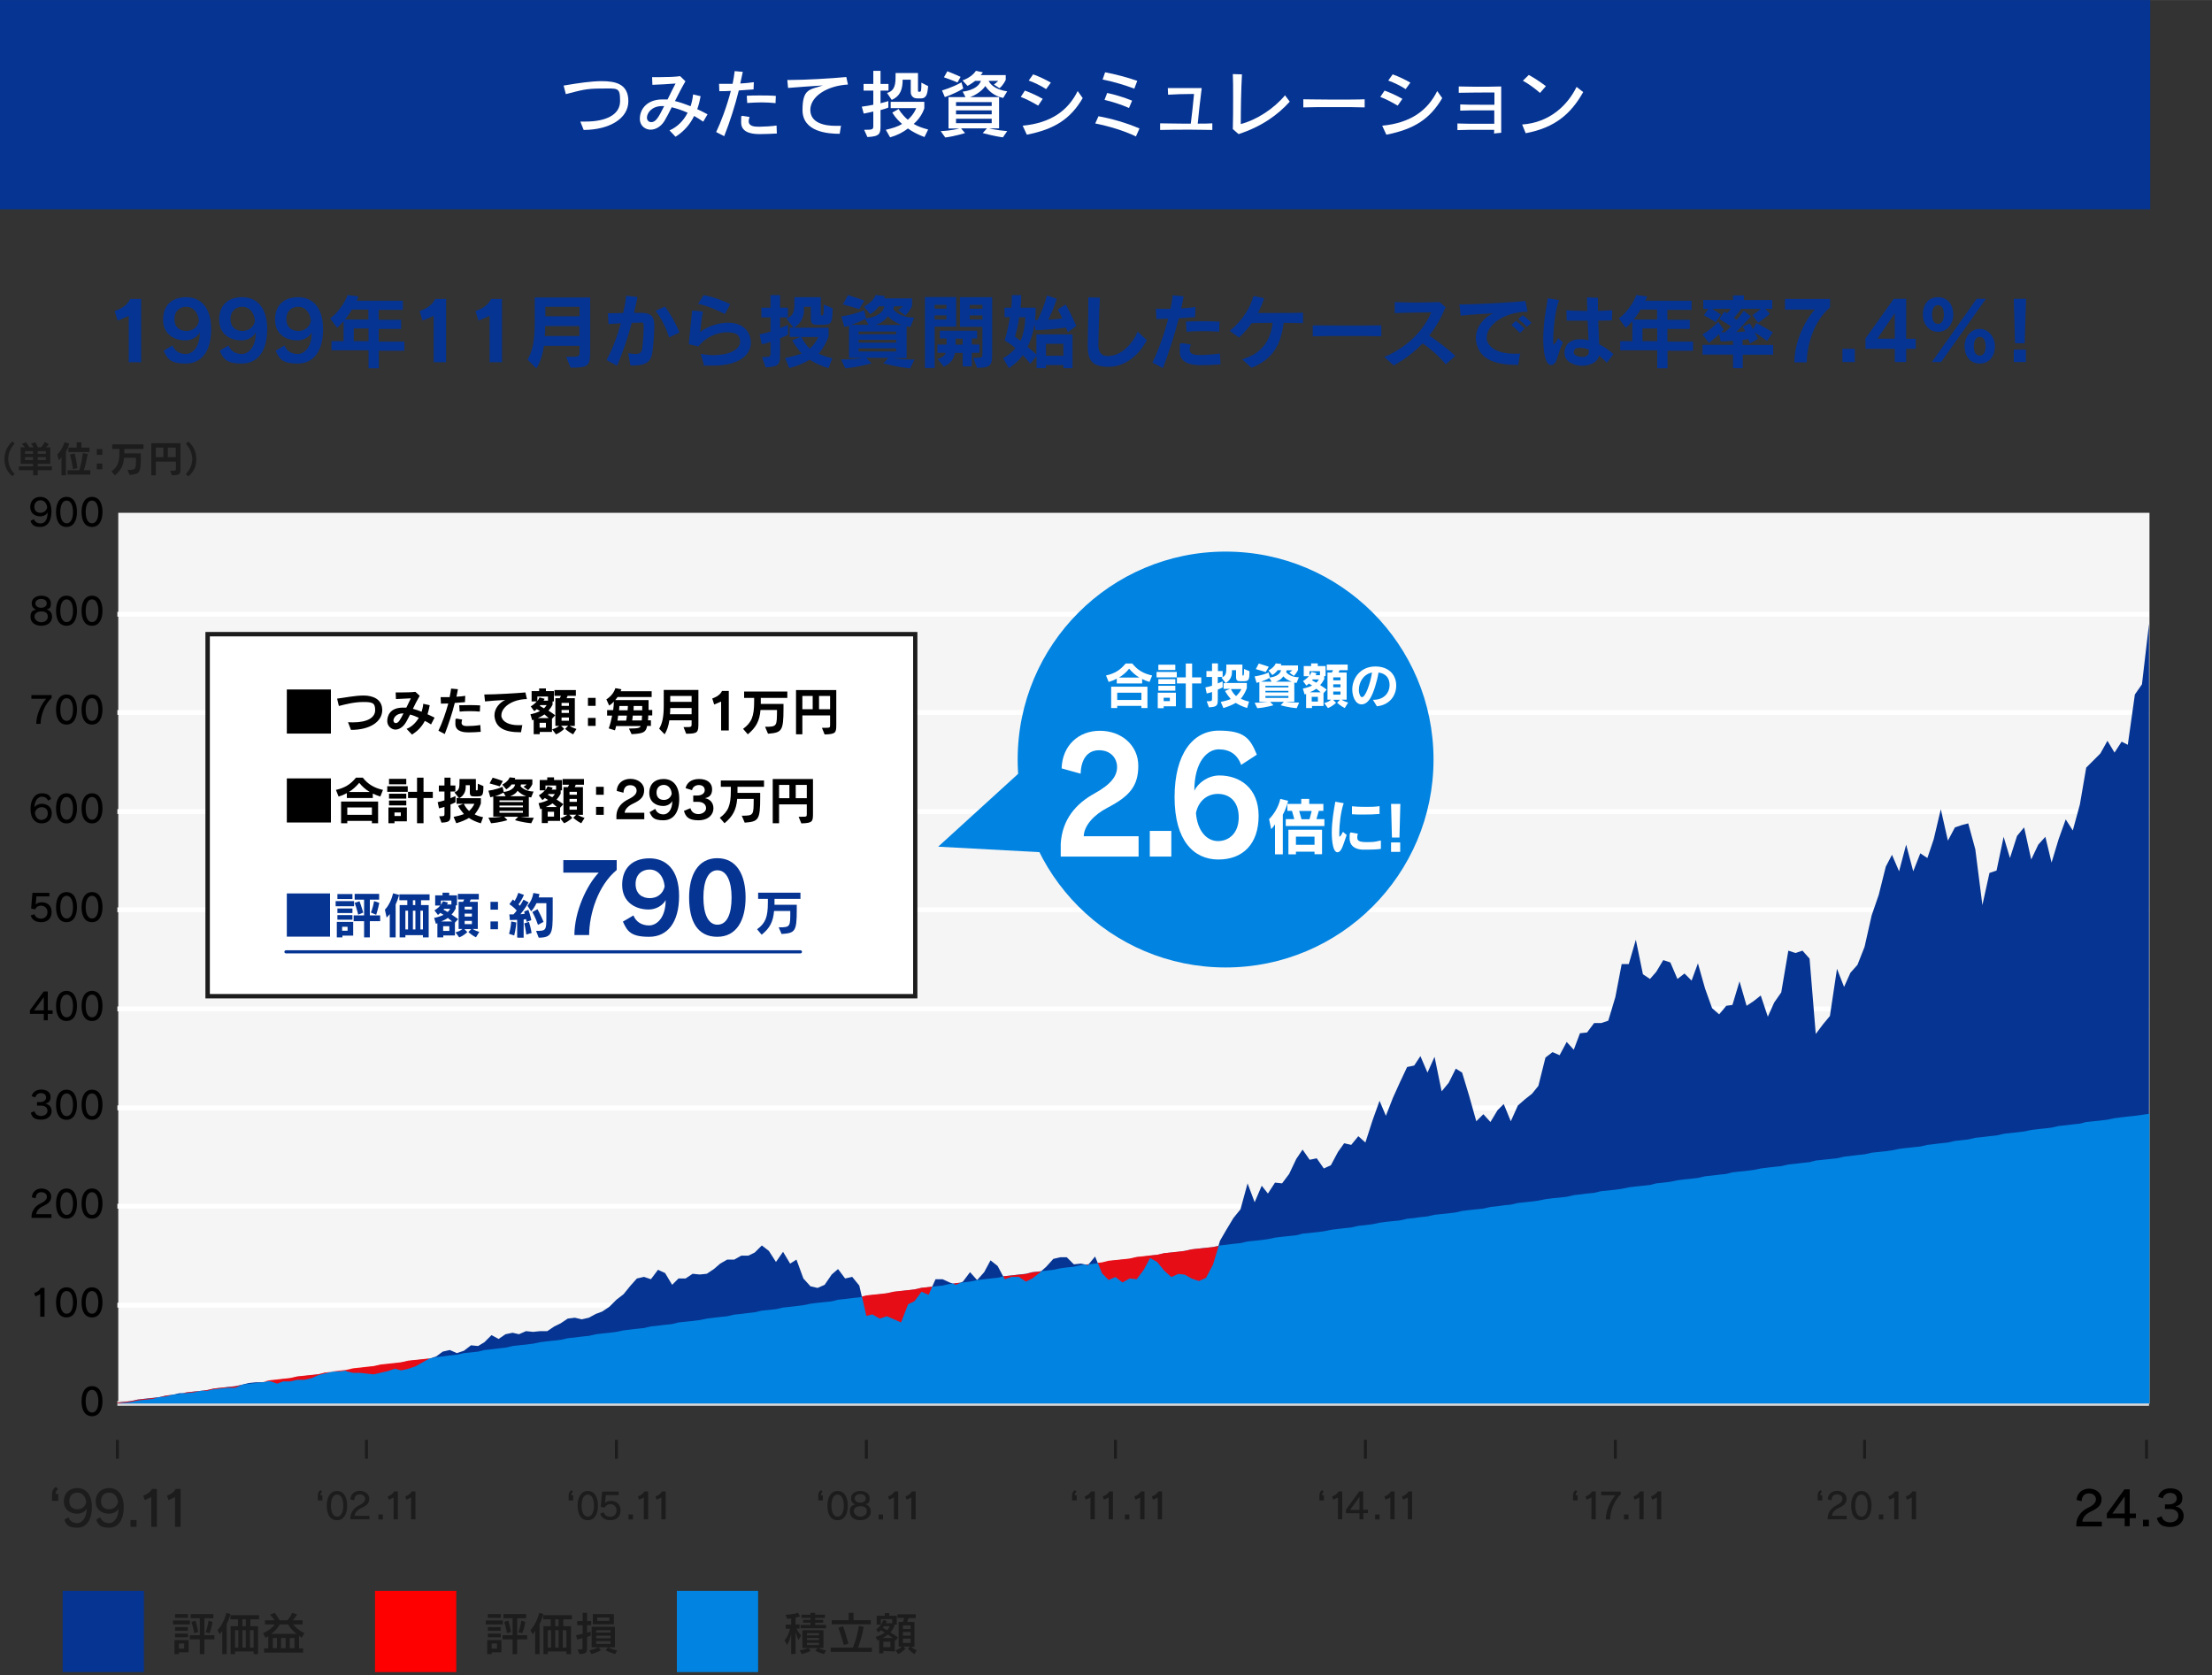 <?xml version="1.0" encoding="UTF-8"?>
<svg xmlns="http://www.w3.org/2000/svg" width="529.2mm" height="400.8mm" version="1.1" viewBox="0 0 1500 1136">
  <rect x="0" y="0" width="1500" height="1136" fill="#333333" stroke="none"/>
  <defs>
    <style>
      .cls-1 {
        fill: #000;
      }

      .cls-1, .cls-2, .cls-3, .cls-4, .cls-5, .cls-6, .cls-7, .cls-8 {
        stroke-width: 0px;
      }

      .cls-2 {
        fill: #1c1c1c;
      }

      .cls-3 {
        opacity: .9;
      }

      .cls-3, .cls-9 {
        isolation: isolate;
      }

      .cls-3, .cls-7 {
        fill: red;
      }

      .cls-10 {
        stroke: #fff;
      }

      .cls-10, .cls-11 {
        stroke-width: 3.3px;
      }

      .cls-10, .cls-11, .cls-12, .cls-13 {
        fill: none;
      }

      .cls-10, .cls-11, .cls-13 {
        stroke-linejoin: round;
      }

      .cls-4 {
        fill: #0183e1;
      }

      .cls-5 {
        fill: #063492;
      }

      .cls-6 {
        fill: #f5f5f5;
      }

      .cls-11 {
        stroke: #d9d9d9;
      }

      .cls-12 {
        stroke: #1c1c1c;
        stroke-miterlimit: 10;
        stroke-width: 2px;
      }

      .cls-8 {
        fill: #fff;
      }

      .cls-13 {
        stroke: #063492;
        stroke-linecap: round;
        stroke-width: 2.1px;
      }
    </style>
  </defs>
  <g id="_レイヤー_1" data-name="レイヤー 1">
    <g id="_レイヤー_1-2" data-name=" レイヤー 1">
      <g>
        <rect class="cls-5" width="1458.1" height="141.9"/>
        <g>
          <path class="cls-8" d="M393.5,82.4h3.6c13.3,0,23.4-4.3,23.4-13.9s-1.6-8.5-12.6-8.5-13.8,1.2-24.2,3.8l-1.5-5.8c10.5-1.8,19.1-3,25.8-3,9.5,0,18.1,1.9,18.1,13.6s-12.7,19.4-30.3,19.5l-2.3-5.8h0Z"/>
          <path class="cls-8" d="M476.9,82.5c-2-1.4-4.1-2.7-6.2-3.9-2.6,5.4-6.6,10.3-12.6,14.1l-4.1-4.3c5.5-2.4,9.6-6.7,12.3-12-3.8-1.7-7.5-2.9-10.8-3.7-1.8,3.7-3.5,6.9-5,9.4-2.5,4-6.2,5.8-9.4,5.8s-6.9-2.3-7.2-6.7v-.8c0-6.7,5.2-13,15.2-13s2.2,0,3.5.2c1.9-3.8,3.7-7.6,5.5-11-4.3.4-11.3.7-15.7.9l-.2-5.2h4.5c5.1,0,11.7-.2,14.5-.7l3.6,3.5c-2.5,4.3-4.9,9-7.1,13.4,3.4.8,7,2.1,10.6,3.5.8-2.4,1.4-5.2,1.7-8l5.1,1.2c-.5,2.8-1.2,5.8-2.3,8.8,2.4,1.1,4.7,2.2,7,3.5l-2.9,4.9h0ZM438.7,80c.1,1.6,1.3,2.8,2.9,2.8,2.9,0,4.7-2.6,8.8-10.9h-1.5c-6.9,0-10.2,4.7-10.2,7.8v.4h0Z"/>
          <path class="cls-8" d="M485.6,89.6c3.2-6.6,7.3-17.5,10-28-2.8.2-5.5.2-7.8.2l-.2-5h9.2c.6-3,1.1-5.9,1.4-8.6l5.5.5c-.5,2.6-1.1,5.2-1.7,7.9,3.4-.2,6.7-.5,9.2-.9l-.2,4.9c-2.8.2-6.4.5-10,.7-2.6,10.5-6.1,21.4-9.9,31l-5.5-2.8h0ZM526.8,90.5c-3.7.2-7.8.4-11.2.4s-13,0-13-7.8.2-3,.8-4.6l4.9.8c-.4,1.1-.6,2.1-.6,2.8,0,3.7,4.2,3.8,7.2,3.8s8.1-.3,11.7-.8l.2,5.4h0ZM525.9,69.9c-3-.3-6.3-.5-9.5-.5s-6.6.2-9.7.4l-.3-4.9c2.9-.2,6-.2,9.1-.2s7.1,0,10.6.3l-.2,4.9h0Z"/>
          <path class="cls-8" d="M569.4,90.7c-7.9,0-25.2-1.2-25.2-16.1s5.2-13.7,13.8-16.7c-7.8.5-17.7,1.2-23.6,1.7l-.5-5.4h2.2c9.2,0,27.5-1,37.8-2l1.1,5.1c-14.4.8-25.5,8.2-25.5,17.2s9.9,10.8,17.1,10.8,2.5,0,3.7-.2c0,0-.9,5.6-.9,5.6h0Z"/>
          <path class="cls-8" d="M586,88c5.8,0,6.2-.2,6.2-2.7v-9.7c-2,.5-3.9.9-6.5,1.4l-1.3-4.7c3.1-.4,5.4-.8,7.8-1.3v-9.6h-6.6v-4.5h6.6v-8.9h4.9v8.9h5.4v4.5h-5.4v8.6c3.4-.8,5.3-1.5,5.3-1.5v4.4s-1.3.7-5.3,1.7v10.6c0,5.5-.5,7.3-8.9,7.7l-2.2-4.9h0ZM626.9,92.9c-4.3-1.6-8.2-3.6-11.2-5.8-3.4,2.6-7.2,4.6-12.1,6l-2.9-5.1c4.5-1.1,8.1-2.1,11-4-4.5-3.8-6.6-7.7-6.6-7.7l4.3-2.4s1.9,3.6,6.2,7.3c4.4-3.9,5.7-7.9,5.7-7.9h-17.3v-4.3h22.8v4.3s-1.5,5.8-7.2,10.7c2.6,1.6,5.6,2.7,9.8,3.8l-2.5,5.1h0ZM622,66.7c-2.7,0-4.4-1.7-4.4-4.3v-8.4h-5.5c0,6.1-1.3,11-7.4,13.7l-3.2-4.7c5.5-1.5,5.8-6.2,5.8-11.5v-2h15.2v11.7c0,.8,0,1,.8,1h.3c1.1,0,1.2-.8,1.2-6.2l4.6,2.4c-.5,4.6-.8,8.3-4.9,8.3h-2.5,0Z"/>
          <path class="cls-8" d="M680.1,93.1c-5.8-.7-13.7-2.9-13.7-2.9l2.9-3.2h-17.6l2.7,3.2s-6.9,2.2-13.4,3l-3.1-4.3c8.1-.4,12.6-1.8,12.6-1.8h-7.3v-21.3h11.5l-1.9-3.7s10.1-.8,12.4-7.3h-3.9c-2.8,2.2-5.2,3.4-5.2,3.4l-3.4-3.7s6.1-1.9,9.1-6.5l4.7,1c-.2.5-1.1,1.5-1.5,1.9h17v3.2s-1.3,3.2-4.2,5.7l-3.8-2.5c2.2-1.6,2.9-2.5,2.9-2.5h-6.4v.2c.7,1.3,3.3,5.6,12.5,6.9l-2.7,4.5c-6.5-1.3-10.3-5.3-12.1-8.1-2.6,3.8-7.5,6.6-10.4,7.5h19.7v21.2h-6.9s4.6,1.2,12.4,1.9l-2.9,4.2h0ZM653.2,60c-6,3.7-12.5,5.8-12.5,5.8l-1.9-4.5s7.1-2,13.2-5.5l1.2,4.2h0ZM649.3,55.9s-3.6-1.6-9.2-3.5l2.3-4.1c5.2,2,9,3.8,9,3.8l-2.1,3.8h0ZM672.5,69.2h-24.2v2.6h24.2v-2.6ZM672.5,74.8h-24.2v2.7h24.2v-2.7ZM672.5,80.5h-24.2v3h24.2v-3Z"/>
          <path class="cls-8" d="M704,71.6c-3.5-2.1-8.2-4.6-11.8-5.9l2.8-4.3c3.9,1.4,8.6,3.6,12.1,5.6l-3.1,4.6h0ZM734.2,66.5c-8.2,14-18.9,21.1-37.9,24.8l-2.8-6.1c19.2-1.8,30.8-10.3,37.3-23.5l3.4,4.8h0ZM709.4,60.4c-3-2-8-4.5-11.8-5.8l3-4.2c4,1.4,8.7,3.7,12,5.6l-3.2,4.4Z"/>
          <path class="cls-8" d="M770.3,92.5c-7.9-3.9-19.2-7.2-27.6-8.8l2.2-4.9c8.5,1.5,19,4.5,27.8,8.3l-2.4,5.4ZM769.2,60.1c-5.9-2.3-15-5-21.5-6.2l1.7-4.9c6.1,1.1,15.7,3.6,21.8,5.8,0,0-2,5.3-2,5.3ZM765.6,73.2c-5.3-2.4-11.9-4.4-16.6-5.5l1.8-4.7c5.2,1.1,11.4,3,16.9,5.2l-2.1,5h0Z"/>
          <path class="cls-8" d="M822.2,88.1c-3.5,0-8.9-.2-14.8-.2s-15.5,0-20.7.2v-4.5c3.8,0,9.3.2,15,.2h5.8c.7-5.7,1.8-15.1,2.2-20.1h-1.2c-5.3,0-12.4.2-16.4.5l-.2-4.5h23c-1,8.1-2.2,18.3-2.7,24.1,4,0,7.5,0,9.9-.2v4.5h.1Z"/>
          <path class="cls-8" d="M874.6,68.9c-8,8.9-19,16.9-34.7,22l-3.9-3.4c.2-6.7.2-14.3.2-21.5s0-11.3-.2-15.8l6.2.2c-.6,10-.8,24.5-.8,33.7,10.9-2.9,22.4-10.4,30-19.5l3.2,4.3h0Z"/>
          <path class="cls-8" d="M925.5,72.8c-4.4-.2-12.5-.2-20.7-.2s-16.4,0-21,.2v-5.5c3.6,0,11.4.2,19.4.2s18.7,0,22.2-.2v5.5h0Z"/>
          <path class="cls-8" d="M947.8,71.6c-3.5-2.1-8.2-4.6-11.8-5.9l2.9-4.3c3.9,1.4,8.6,3.6,12.1,5.6l-3.2,4.6ZM978,66.5c-8.2,14-18.9,21.1-37.9,24.8l-2.8-6.1c19.2-1.8,30.8-10.3,37.3-23.5l3.4,4.8h0ZM953.2,60.4c-3-2-8-4.5-11.8-5.8l3-4.2c4,1.4,8.7,3.7,12,5.6l-3.2,4.4Z"/>
          <path class="cls-8" d="M1013.2,90.1v-2.1h-8.6c-5.8,0-11.7,0-16.3.2v-4.5c4.3.2,9.6.2,15.1.2h9.9v-9.1h-8.8c-5.2,0-10.2,0-14.3.2v-4.2c3.9.2,8.9.2,14,.2h9.2v-8.3c-6.6,0-17.7,0-24.2.2v-4.3c2.9,0,7.3.2,12.2.2s11.6,0,16.6-.2v31.4l-4.9.5h0v-.4Z"/>
          <path class="cls-8" d="M1073.6,62.4c-8.3,14.8-19.2,24.2-39,27.9l-2.4-5.9c18.6-1.3,30.8-13,36.9-25.5l4.5,3.5h0ZM1044.3,63c-2.8-2.6-7.9-6.3-11.6-8.3l4-3.9c3.7,2,7.9,4.8,11.6,7.6l-4,4.6h0Z"/>
        </g>
      </g>
    </g>
  </g>
  <g id="_レイヤー_2" data-name="レイヤー 2">
    <g>
      <g>
        <path class="cls-2" d="M117.3,1101.5v-2.7h11.5v2.7h-11.5ZM121.3,1120.4v1.2h-3v-9.5h9.6v8.3h-6.6ZM118.7,1097v-2.5h8.8v2.5s-8.8,0-8.8,0ZM118.7,1110.2v-2.5h8.8v2.5s-8.8,0-8.8,0ZM118.7,1105.8v-2.5h8.7v2.5h-8.7ZM124.9,1114.4h-3.6v3.5h3.6v-3.5ZM135.5,1121.6v-10h-6.8v-2.8h6.8v-11.5h-6.2v-2.8h15.4v2.8h-6.1v11.5h6.8v2.8h-6.8v10h-3.1,0ZM131.7,1107.4c-.7-4.5-1.9-7.6-1.9-7.6l2.8-.9s1.1,3.4,1.8,7.7l-2.7.8h0ZM139.4,1106.7c1.6-3.7,2-7.8,2-7.8l2.7.9s-.5,3.8-2,7.6l-2.7-.7h0Z"/>
        <path class="cls-2" d="M150.7,1121.6v-15.9c-.7,1.2-1.6,2.5-1.6,2.5l-1.6-2.8c2.9-3.2,5.1-7.8,6-11.8l2.8.9c-.6,2.2-1.6,4.8-2.6,6.7v20.4h-3,0ZM172,1121.6v-1.8h-12.6v1.8h-3v-18.9h5v-4.7h-5.1v-2.8h19.4v2.8h-5.9v4.7h5.2v18.9h-3,0ZM161.6,1105.4h-2.2v11.8h2.2v-11.8ZM166.7,1098h-2.3v4.7h2.3v-4.7ZM166.7,1105.4h-2.3v11.8h2.3v-11.8ZM172,1105.4h-2.5v11.8h2.5v-11.8Z"/>
        <path class="cls-2" d="M179.1,1120.6v-2.9h2.8v-8.3c-.4.3-1.3.9-1.8,1.2l-1.7-3.2c3.9-1.7,6.8-4.1,7.9-5.9h-6.6v-2.8h6.5c-1.4-2.3-3.1-3.8-3.1-3.8l3.2-1.3s1.5,2,3.4,5.1h5.2c2.4-2.7,3.2-5.1,3.2-5.1l3.4,1.1s-1.3,2.2-3,4h6.7v2.8h-6.4c1.2,1.7,3.9,4.1,7.6,5.9l-1.8,3.1c-.7-.5-1.4-1-1.8-1.4v8.6h2.8v2.9h-26.5,0ZM189.7,1101.5c-1.4,2.5-3.3,4.6-5.9,6.4h17.4c-2.1-1.4-4.5-4-5.9-6.4h-5.6ZM187.8,1110.7h-2.8v6.9h2.8v-6.9ZM193.7,1110.7h-3.1v6.9h3.1v-6.9ZM199.7,1110.7h-3.2v6.9h3.2v-6.9Z"/>
      </g>
      <g>
        <path class="cls-2" d="M329.4,1101.5v-2.7h11.5v2.7h-11.5ZM333.4,1120.4v1.2h-3v-9.5h9.6v8.3h-6.6ZM330.8,1097v-2.5h8.8v2.5h-8.8ZM330.8,1110.2v-2.5h8.8v2.5h-8.8ZM330.8,1105.8v-2.5h8.7v2.5h-8.7ZM337,1114.4h-3.6v3.5h3.6v-3.5ZM347.6,1121.6v-10h-6.8v-2.8h6.8v-11.5h-6.2v-2.8h15.4v2.8h-6.1v11.5h6.8v2.8h-6.8v10h-3.1,0ZM343.8,1107.4c-.7-4.5-1.9-7.6-1.9-7.6l2.8-.9s1.1,3.4,1.8,7.7l-2.7.8h0ZM351.5,1106.7c1.6-3.7,2-7.8,2-7.8l2.7.9s-.5,3.8-2,7.6l-2.7-.7h0Z"/>
        <path class="cls-2" d="M362.9,1121.6v-15.9c-.7,1.2-1.6,2.5-1.6,2.5l-1.6-2.8c2.9-3.2,5-7.8,6-11.8l2.8.9c-.6,2.2-1.6,4.8-2.6,6.7v20.4h-3,0ZM384.1,1121.6v-1.8h-12.6v1.8h-3v-18.9h5v-4.7h-5.1v-2.8h19.4v2.8h-5.8v4.7h5.2v18.9h-3.1ZM373.7,1105.4h-2.2v11.8h2.2v-11.8ZM378.8,1098h-2.3v4.7h2.3v-4.7ZM378.8,1105.4h-2.3v11.8h2.3v-11.8ZM384.1,1105.4h-2.5v11.8h2.5v-11.8Z"/>
        <path class="cls-2" d="M391.6,1118.5c3.3,0,3.4,0,3.4-1.7v-6c-1.1.3-2.2.6-3.6.9l-.8-2.9c1.8-.3,3.2-.6,4.5-.9v-5.9h-3.7v-2.8h3.7v-5.6h3v5.6h2.8v2.8h-2.8v5.1c1.5-.4,2.5-.8,2.5-.8v2.7s-.7.4-2.5,1v6.8c0,3.4-.2,4.6-5,4.8l-1.5-3.1h0ZM407.5,1119s-2.3,1.4-6.4,2.6l-1.4-2.5c3.8-.9,6.2-2.1,6.2-2.1l1.6,2h0ZM401.2,1117v-13.9h15.8v13.9h-15.8ZM402,1101.4v-6.9h14.3v6.9h-14.3ZM414,1105.4h-9.7v1.6h9.7v-1.6ZM414,1109.1h-9.7v1.8h9.7v-1.8ZM414,1112.8h-9.7v1.9h9.7v-1.9ZM413.2,1096.8h-8.2v2.3h8.2v-2.3ZM417.1,1121.6c-4-1.2-6.4-2.6-6.4-2.6l1.6-2s2.2,1.1,6.2,2.2l-1.4,2.4h0Z"/>
      </g>
      <g>
        <path class="cls-2" d="M536.5,1121.6v-13.7c-.4,2.1-1.3,5-2.7,7.6l-1.8-3.3c3-3.2,3.7-7.8,3.7-7.8h-2.9v-2.8h3.7v-4.2c-.9.2-1.9.3-2.7.3l-1.1-2.7c6-.4,8.4-1.4,8.4-1.4l1.4,2.4s-1.7.7-3,.8v4.7h2.7v2.8h-2.1c1.4,3,3.2,4.7,3.2,4.7l-1.9,3.1s-1.2-2.9-1.9-5.5v14.8l-3,.2h0ZM558.8,1121.6c-3-.8-5.9-2.2-5.9-2.2l1.5-1.9h-6.2l1.5,1.9s-2.4,1.3-6,2.2l-1.4-2.5c2.6-.5,4.8-1.1,5.5-1.6h-3.7v-12.1h14.3v12.1h-3.6c.8.4,3.2,1.2,5.3,1.6l-1.3,2.5h0ZM542.9,1104.1v-2.3h6.7v-1.5h-5v-1.9h5v-1.3h-6.1v-2.2h6.1v-1.3h3.2v1.3h6.6v2.2h-6.6v1.3h5.4v1.9h-5.4v1.5h7.3v2.3h-17.2ZM555.4,1107.4h-8.2v1.5h8.2v-1.5ZM555.4,1110.7h-8.2v1.4h8.2v-1.4ZM555.4,1113.9h-8.2v1.6h8.2v-1.6Z"/>
        <path class="cls-2" d="M563.3,1120v-2.8h15c.8-1.7,3.1-7.6,4.1-14.8l3.3.8c-1.2,6.6-2.9,11.5-3.9,14.1h9.5v2.8h-28,0ZM564,1101.4v-2.8h11.5v-5h3.3v5h11.7v2.8h-26.5ZM572.2,1115.4s-1.6-6.3-3.7-11.6l3.2-1.1c1.9,5.4,3.6,11.8,3.6,11.8l-3.1.9h0Z"/>
        <path class="cls-2" d="M599,1119.5v1.6h-2.8v-9.2s-.7.4-1.1.5l-1.3-2.5c2.5-.7,4.6-1.7,6.2-2.9-1.1-.7-2.1-1.2-2.7-1.6-.8.9-1.6,1.6-1.6,1.6l-1.6-2.2s3.5-2,4.9-6.3l2.5.7c-.2.5-.5,1-.8,1.5h4.3v-2.8h-7.7v3.7h-2.8v-6h5.5v-1.8h3v1.8h5.1v6h-1.6v1.1c-.6,1.3-1.5,2.8-2.6,4.2,1.6,1,3.4,2.1,5,3.4l-1.6,2.2c-.2-.2-.3-.3-.5-.5v7.8l-7.8-.3h0ZM605.4,1110.7c-1.1-.8-2.2-1.7-3.3-2.4-1.1.9-2.3,1.8-3.9,2.4h7.2ZM599.4,1102.7c-.2.3-.5.7-.8,1.1.7.4,1.8.9,3,1.6.8-.9,1.4-1.8,1.7-2.7h-3.9ZM603.8,1113.2h-4.8v3.7h4.8v-3.7ZM620.2,1121.6c-2.7-1.4-4.4-3.7-4.4-3.7l1.3-1.4h-4.5l1.3,1.4s-2,2.6-4.9,3.6l-1.7-2.5c1.8-.5,3.5-1.7,4.2-2.5h-2.1v-16.7h2.9c.3-.8.7-1.9.9-2.7h-4.6v-2.5h12.4v2.6h-5c-.2.8-.5,1.8-.8,2.6h4.9v16.8h-2.2c.7.7,1.9,1.8,3.7,2.4l-1.4,2.6h0ZM617.5,1102.1h-5.2v2.5h5.2v-2.5ZM617.5,1106.6h-5.2v2.5h5.2v-2.5ZM617.5,1111.1h-5.2v2.9h5.2v-2.9Z"/>
      </g>
      <rect class="cls-5" x="42.5" y="1078.7" width="55.1" height="55.1"/>
      <rect class="cls-7" x="254.3" y="1078.7" width="55.1" height="55.1"/>
      <rect class="cls-4" x="459" y="1078.7" width="55.1" height="55.1"/>
      <g>
        <path class="cls-2" d="M8.4,322.9c-3.8-3.2-5.4-7-5.4-11.8s2.2-9,5.4-11.8l1.5,1.5c-2.2,2.3-4.3,5.9-4.3,10.3s1.9,7.8,4.3,10.3l-1.5,1.5h0Z"/>
        <path class="cls-2" d="M25.6,318.8v3.5h-3.1v-3.5h-9.7v-2.6h9.6v-1.7h-8.4v-11.2h2.9c-.7-.9-1.3-1.6-2.1-2.3l2.7-1.2c.9,1.1,1.7,2.3,2.5,3.5h2.8c-.5-.9-1.1-1.6-1.8-2.4l2.9-1.1c.8,1.4,1.4,2.5,1.9,3.5h2.1c.9-1,1.7-2.2,2.5-3.6l2.7,1.4c-.5.8-1.1,1.5-2,2.2h3v11.2h-8.5v1.7h9.6v2.6h-9.6ZM22.4,305.9h-5.4v1.8h5.4v-1.8ZM22.4,310h-5.4v1.9h5.4v-1.9ZM31.1,305.9h-5.5v1.8h5.5v-1.8ZM31.1,310h-5.5v1.9h5.5v-1.9Z"/>
        <path class="cls-2" d="M41.7,322.3v-12.5c-.5,1.1-1.4,1.9-1.9,2.3l-.9-4c1.9-1.9,3.7-4.5,4.8-8.2l3.2.8c-.5,2.2-1.3,4-2.2,5.6v16h-3,0ZM45.8,321.8v-3h8c1-3.4,1.9-7.5,2.4-11.6l3.3.6c-.8,4.4-1.7,8.3-2.6,11h4.4v3h-15.5ZM46.4,306.5v-3h5.6v-3.6h3.2v3.6h5.5v3h-14.3ZM49.5,318.1c-.5-3.5-1.3-7.2-2.1-9.9l3.2-.8c.8,2.7,1.4,6.5,1.9,10l-3,.7h0Z"/>
        <path class="cls-2" d="M65.6,308.4v-3.9h3.8v3.9h-3.8ZM65.6,318.2v-3.9h3.8v3.9h-3.8Z"/>
        <path class="cls-2" d="M86.4,318.6c6,0,5.8-.3,5.8-8.2h-8.1c-.4,5.4-2.2,8.6-6.2,11.9l-2.3-2.7c4.1-3,5.4-6,5.4-13.4v-1.8h-4.9v-3.1h21.2v3.1h-13v3h11.2v2.4c0,10.9-.8,11.7-7.6,12.2l-1.5-3.4Z"/>
        <path class="cls-2" d="M115.4,319.2h1.2c2.7,0,2.7-.1,2.7-1.5v-4.7h-13.6v9.3h-3.1v-21.8h19.8v16.6c0,4.3,0,5-5.7,5.2l-1.3-3.1h0ZM110.8,303.5h-5.1v6.5h5.1v-6.5ZM119.3,303.5h-5.5v6.5h5.4v-6.5h0Z"/>
        <path class="cls-2" d="M126,321.5c2.4-2.5,4.4-6.2,4.4-10.3s-2.2-8-4.3-10.3l1.6-1.5c3.2,2.8,5.4,6.4,5.4,11.8s-1.6,8.5-5.4,11.8l-1.7-1.5h0Z"/>
      </g>
      <g>
        <path class="cls-2" d="M35.3,1017.7v-4.6c0-2.2,1-3.9,2.6-4.9l1.5,1.5c-1,.6-1.7,1.7-1.7,3.3h1.8v4.7s-4.2,0-4.2,0Z"/>
        <path class="cls-2" d="M46.4,1028.9c.9,2.5,3.3,3.9,6,3.9s6.3-2.8,6.4-9.9c-.9,2-3.5,3.5-6.6,3.5-4.5,0-8.9-2.6-8.9-8.3s3.9-9.1,9.1-9.1,9.9,3.7,9.9,12.9-4,14-9.9,14-7.5-2-8.8-5.4l2.8-1.6h0ZM52.5,1012.1c-2.8,0-5.5,1.7-5.5,5.8s2.8,5.5,5.6,5.5,5.4-1.9,5.9-4.9c-.5-4.3-3.1-6.4-6-6.4h0Z"/>
        <path class="cls-2" d="M68,1028.9c.9,2.5,3.3,3.9,6,3.9s6.3-2.8,6.4-9.9c-.9,2-3.5,3.5-6.6,3.5-4.5,0-8.9-2.6-8.9-8.3s3.9-9.1,9.1-9.1,9.9,3.7,9.9,12.9-4,14-9.9,14-7.5-2-8.8-5.4l2.8-1.6h0ZM74,1012.1c-2.8,0-5.5,1.7-5.5,5.8s2.8,5.5,5.6,5.5,5.4-1.9,5.9-4.9c-.4-4.3-3-6.4-6-6.4h0Z"/>
        <path class="cls-2" d="M88.5,1035.3v-4.6h4.1v4.6h-4.1Z"/>
        <path class="cls-2" d="M102.6,1035.3v-20.2l-4.4,2.1-1.1-3c2.7-1,4.9-2.5,5.9-4.6h3.4v25.7h-3.8Z"/>
        <path class="cls-2" d="M118.7,1035.3v-20.2l-4.4,2.1-1.1-3c2.7-1,4.9-2.5,5.9-4.6h3.4v25.7h-3.8Z"/>
      </g>
      <g>
        <path class="cls-2" d="M215.5,1017.4v-3.4c0-1.7.7-2.9,1.9-3.6l1.1,1.1c-.8.4-1.2,1.2-1.2,2.4h1.3v3.5h-3.1Z"/>
        <path class="cls-2" d="M221.6,1020.9c0-5.5,2.2-9.9,6.9-9.9s6.9,4.3,6.9,9.9-2.2,9.9-6.9,9.9-6.9-4-6.9-9.9h0ZM232.8,1020.9c0-4.2-1.4-7.5-4.2-7.5s-4.2,3.2-4.2,7.5,1.4,7.5,4.2,7.5,4.2-3.2,4.2-7.5h0Z"/>
        <path class="cls-2" d="M237.6,1030.3v-1.3c.1-3.6,2.6-6.6,5.8-8.2,3.1-1.5,4.2-2.9,4.2-4.5s-1.3-3-3.7-3-3.6,1.5-3.7,4l-2.6-.6c.2-3.6,2.9-5.8,6.4-5.8s6.4,2.2,6.4,5.3-1.6,4.6-5.5,6.4c-2.5,1.1-4.3,3.1-4.4,5.2h10v2.4h-12.9Z"/>
        <path class="cls-2" d="M256.6,1030.3v-3.4h3v3.4h-3Z"/>
        <path class="cls-2" d="M266.9,1030.3v-14.9l-3.2,1.5-.8-2.2c2-.7,3.6-1.9,4.4-3.4h2.5v18.9h-2.9Z"/>
        <path class="cls-2" d="M278.8,1030.3v-14.9l-3.2,1.5-.8-2.2c2-.7,3.6-1.9,4.4-3.4h2.5v18.9h-2.9Z"/>
      </g>
      <g>
        <path class="cls-2" d="M385.6,1017.4v-3.4c0-1.7.7-2.9,1.9-3.6l1.1,1.1c-.8.4-1.2,1.2-1.2,2.4h1.3v3.5h-3.1,0Z"/>
        <path class="cls-2" d="M391.7,1020.9c0-5.5,2.2-9.9,6.9-9.9s6.9,4.3,6.9,9.9-2.2,9.9-6.9,9.9-6.9-4-6.9-9.9h0ZM402.8,1020.9c0-4.2-1.4-7.5-4.2-7.5s-4.2,3.2-4.2,7.5,1.4,7.5,4.2,7.5,4.2-3.2,4.2-7.5h0Z"/>
        <path class="cls-2" d="M410.8,1013.8l-.5,5.4h0c.7-.9,2.2-1.5,4.1-1.5,3.1,0,6.4,1.8,6.4,6.4s-3.1,6.7-6.9,6.7-6.2-1.8-6.9-4.5l2.5-.8c.5,2,2.3,3,4.4,3s4.2-1.4,4.2-4.3-2.2-4.3-4.1-4.3-3.3,1-4,2.4l-2.6-.6.9-10.3h11.2v2.4h-8.7Z"/>
        <path class="cls-2" d="M426.2,1030.3v-3.4h3v3.4h-3Z"/>
        <path class="cls-2" d="M436.6,1030.3v-14.9l-3.2,1.5-.8-2.2c2-.7,3.6-1.9,4.4-3.4h2.5v18.9h-2.9Z"/>
        <path class="cls-2" d="M448.5,1030.3v-14.9l-3.2,1.5-.8-2.2c2-.7,3.6-1.9,4.4-3.4h2.5v18.9h-2.9Z"/>
      </g>
      <g>
        <path class="cls-2" d="M554.9,1017.4v-3.4c0-1.7.7-2.9,1.9-3.6l1.1,1.1c-.8.4-1.2,1.2-1.2,2.4h1.3v3.5h-3.1Z"/>
        <path class="cls-2" d="M561.1,1020.9c0-5.5,2.2-9.9,6.9-9.9s6.9,4.3,6.9,9.9-2.2,9.9-6.9,9.9-6.9-4-6.9-9.9h0ZM572.2,1020.9c0-4.2-1.4-7.5-4.2-7.5s-4.2,3.2-4.2,7.5,1.4,7.5,4.2,7.5,4.2-3.2,4.2-7.5h0Z"/>
        <path class="cls-2" d="M590.5,1025c0,3.3-2.7,5.8-7.1,5.8s-7.1-2.4-7.1-5.8,1.2-4.2,3.6-4.9c-2.1-.8-2.8-2.4-2.8-4.2,0-3,2.7-4.9,6.3-4.9s6.3,1.9,6.3,4.9-.7,3.4-2.7,4.1c2.4.9,3.5,2.6,3.5,5h0ZM583.4,1021.3c-2.7,0-4.4,1.4-4.4,3.4s2.2,3.7,4.4,3.7,4.4-1.2,4.4-3.7-1.7-3.4-4.4-3.4h0ZM583.4,1013.1c-2.2,0-3.8,1.1-3.8,2.9s1.6,2.9,3.8,2.9,3.7-1.1,3.7-2.9-1.5-2.9-3.7-2.9Z"/>
        <path class="cls-2" d="M595.8,1030.3v-3.4h3v3.4h-3Z"/>
        <path class="cls-2" d="M606.2,1030.3v-14.9l-3.2,1.5-.8-2.2c2-.7,3.6-1.9,4.4-3.4h2.5v18.9h-2.9Z"/>
        <path class="cls-2" d="M618,1030.3v-14.9l-3.2,1.5-.8-2.2c2-.7,3.6-1.9,4.4-3.4h2.5v18.9h-2.9Z"/>
      </g>
      <g>
        <path class="cls-2" d="M727,1017.4v-3.4c0-1.7.7-2.9,1.9-3.6l1.1,1.1c-.8.4-1.2,1.2-1.2,2.4h1.3v3.5h-3.1Z"/>
        <path class="cls-2" d="M739.5,1030.3v-14.9l-3.2,1.5-.8-2.2c2-.7,3.6-1.9,4.4-3.4h2.5v18.9h-2.9Z"/>
        <path class="cls-2" d="M751.8,1030.3v-14.9l-3.2,1.5-.8-2.2c2-.7,3.6-1.9,4.4-3.4h2.5v18.9h-2.9Z"/>
        <path class="cls-2" d="M762.8,1030.3v-3.4h3v3.4h-3Z"/>
        <path class="cls-2" d="M773.2,1030.3v-14.9l-3.2,1.5-.8-2.2c2-.7,3.6-1.9,4.4-3.4h2.5v18.9h-2.9Z"/>
        <path class="cls-2" d="M785.1,1030.3v-14.9l-3.2,1.5-.8-2.2c2-.7,3.6-1.9,4.4-3.4h2.5v18.9h-2.9Z"/>
      </g>
      <g>
        <path class="cls-2" d="M894.7,1017.4v-3.4c0-1.7.7-2.9,1.9-3.6l1.1,1.1c-.8.4-1.2,1.2-1.2,2.4h1.3v3.5h-3.1Z"/>
        <path class="cls-2" d="M907.3,1030.3v-14.9l-3.2,1.5-.8-2.2c2-.7,3.6-1.9,4.4-3.4h2.5v18.9h-2.9Z"/>
        <path class="cls-2" d="M921.9,1030.3v-4.2h-9.2v-2.4l9-12.4h2.7v12.4h3.2v2.3h-3.1v4.2h-2.6ZM921.9,1015l-6.4,8.8h6.4v-8.8h0Z"/>
        <path class="cls-2" d="M932.5,1030.3v-3.4h3v3.4h-3Z"/>
        <path class="cls-2" d="M942.8,1030.3v-14.9l-3.2,1.5-.8-2.2c2-.7,3.6-1.9,4.4-3.4h2.5v18.9h-2.9Z"/>
        <path class="cls-2" d="M954.7,1030.3v-14.9l-3.2,1.5-.8-2.2c2-.7,3.6-1.9,4.4-3.4h2.5v18.9h-2.9Z"/>
      </g>
      <g>
        <path class="cls-2" d="M1066.7,1017.4v-3.4c0-1.7.7-2.9,1.9-3.6l1.1,1.1c-.8.4-1.2,1.2-1.2,2.4h1.3v3.5h-3.1Z"/>
        <path class="cls-2" d="M1079.2,1030.3v-14.9l-3.2,1.5-.8-2.2c2-.7,3.6-1.9,4.4-3.4h2.5v18.9h-2.9Z"/>
        <path class="cls-2" d="M1088.9,1030.4c0-6.2,3.2-12.9,6.6-16.5h-9.7v-2.5h13.3v1.9c-4.9,4.4-7.2,11.9-7.2,17h-3Z"/>
        <path class="cls-2" d="M1101.3,1030.3v-3.4h3v3.4h-3Z"/>
        <path class="cls-2" d="M1111.7,1030.3v-14.9l-3.2,1.5-.8-2.2c2-.7,3.6-1.9,4.4-3.4h2.5v18.9h-2.9Z"/>
        <path class="cls-2" d="M1123.6,1030.3v-14.9l-3.2,1.5-.8-2.2c2-.7,3.6-1.9,4.4-3.4h2.5v18.9h-2.9Z"/>
      </g>
      <g>
        <path class="cls-2" d="M1232.6,1017.4v-3.4c0-1.7.7-2.9,1.9-3.6l1.1,1.1c-.8.4-1.2,1.2-1.2,2.4h1.3v3.5h-3.1Z"/>
        <path class="cls-2" d="M1239.4,1030.3v-1.3c.2-3.6,2.6-6.6,5.8-8.2,3.1-1.5,4.2-2.9,4.2-4.5s-1.3-3-3.7-3-3.6,1.5-3.7,4l-2.6-.6c.2-3.6,2.9-5.8,6.4-5.8s6.4,2.2,6.4,5.3-1.6,4.6-5.5,6.4c-2.5,1.1-4.3,3.1-4.4,5.2h10v2.4h-12.9Z"/>
        <path class="cls-2" d="M1255.3,1020.9c0-5.5,2.2-9.9,6.9-9.9s6.9,4.3,6.9,9.9-2.2,9.9-6.9,9.9-6.9-4-6.9-9.9h0ZM1266.5,1020.9c0-4.2-1.4-7.5-4.2-7.5s-4.2,3.2-4.2,7.5,1.4,7.5,4.2,7.5,4.2-3.2,4.2-7.5h0Z"/>
        <path class="cls-2" d="M1274.1,1030.3v-3.4h3v3.4h-3Z"/>
        <path class="cls-2" d="M1284.5,1030.3v-14.9l-3.2,1.5-.8-2.2c2-.7,3.6-1.9,4.4-3.4h2.5v18.9h-2.9Z"/>
        <path class="cls-2" d="M1296.4,1030.3v-14.9l-3.2,1.5-.8-2.2c2-.7,3.6-1.9,4.4-3.4h2.5v18.9h-2.9Z"/>
      </g>
      <g class="cls-9">
        <g class="cls-9">
          <path class="cls-1" d="M22.9,351.9c.7,1.9,2.5,3,4.5,3,2.9,0,4.8-2.1,4.9-7.5-.7,1.5-2.6,2.7-5,2.7-3.4,0-6.8-1.9-6.8-6.3s2.9-6.9,6.9-6.9,7.5,2.8,7.5,9.8-3,10.6-7.5,10.6-5.7-1.5-6.7-4.1l2.2-1.2h0ZM27.5,339.2c-2.1,0-4.2,1.3-4.2,4.4s2.1,4.1,4.2,4.1,4.1-1.4,4.5-3.7c-.4-3.2-2.3-4.8-4.5-4.8Z"/>
          <path class="cls-1" d="M38,347.1c0-5.7,2.2-10.2,7.1-10.2s7.1,4.4,7.1,10.2-2.3,10.2-7.1,10.2-7.1-4.1-7.1-10.2ZM49.5,347.1c0-4.3-1.4-7.7-4.3-7.7s-4.3,3.3-4.3,7.7,1.4,7.7,4.3,7.7,4.3-3.2,4.3-7.7Z"/>
          <path class="cls-1" d="M55.3,347.1c0-5.7,2.2-10.2,7.1-10.2s7.1,4.4,7.1,10.2-2.3,10.2-7.1,10.2-7.1-4.1-7.1-10.2ZM66.7,347.1c0-4.3-1.4-7.7-4.3-7.7s-4.3,3.3-4.3,7.7,1.4,7.7,4.3,7.7,4.3-3.2,4.3-7.7Z"/>
        </g>
        <g class="cls-9">
          <path class="cls-1" d="M35.3,418.3c0,3.4-2.8,6-7.3,6s-7.3-2.5-7.3-6,1.2-4.3,3.7-5c-2.2-.8-2.9-2.5-2.9-4.3,0-3,2.7-5.1,6.5-5.1s6.5,1.9,6.5,5.1-.7,3.5-2.8,4.2c2.5.9,3.6,2.6,3.6,5.1h0ZM27.9,414.6c-2.7,0-4.5,1.4-4.5,3.5s2.2,3.8,4.5,3.8,4.5-1.2,4.5-3.8-1.7-3.5-4.5-3.5ZM27.9,406.1c-2.2,0-3.9,1.2-3.9,3s1.7,3,3.9,3,3.8-1.1,3.8-3-1.6-3-3.8-3Z"/>
          <path class="cls-1" d="M38,414.1c0-5.7,2.2-10.2,7.1-10.2s7.1,4.4,7.1,10.2-2.3,10.2-7.1,10.2-7.1-4.1-7.1-10.2ZM49.5,414.1c0-4.3-1.4-7.7-4.3-7.7s-4.3,3.3-4.3,7.7,1.4,7.7,4.3,7.7,4.3-3.2,4.3-7.7Z"/>
          <path class="cls-1" d="M55.3,414.1c0-5.7,2.2-10.2,7.1-10.2s7.1,4.4,7.1,10.2-2.3,10.2-7.1,10.2-7.1-4.1-7.1-10.2ZM66.7,414.1c0-4.3-1.4-7.7-4.3-7.7s-4.3,3.3-4.3,7.7,1.4,7.7,4.3,7.7,4.3-3.2,4.3-7.7Z"/>
        </g>
        <g class="cls-9">
          <path class="cls-1" d="M24.6,490.8c0-6.3,3.3-13.2,6.7-17h-10v-2.5h13.7v2c-5.1,4.5-7.4,12.2-7.5,17.5h-2.9Z"/>
          <path class="cls-1" d="M38,481.1c0-5.7,2.2-10.2,7.1-10.2s7.1,4.4,7.1,10.2-2.3,10.2-7.1,10.2-7.1-4.1-7.1-10.2ZM49.5,481.1c0-4.3-1.4-7.7-4.3-7.7s-4.3,3.3-4.3,7.7,1.4,7.7,4.3,7.7,4.3-3.2,4.3-7.7Z"/>
          <path class="cls-1" d="M55.3,481.1c0-5.7,2.2-10.2,7.1-10.2s7.1,4.4,7.1,10.2-2.3,10.2-7.1,10.2-7.1-4.1-7.1-10.2ZM66.7,481.1c0-4.3-1.4-7.7-4.3-7.7s-4.3,3.3-4.3,7.7,1.4,7.7,4.3,7.7,4.3-3.2,4.3-7.7Z"/>
        </g>
        <g class="cls-9">
          <path class="cls-1" d="M32.6,542.9c-.8-1.9-2.2-2.7-4.3-2.7s-4.9,2.2-4.9,7.2c.6-1.1,2.6-2.4,4.9-2.4,3.4,0,6.8,1.9,6.8,6.4s-2.9,6.9-6.9,6.9-7.5-2.9-7.5-9.8,3.3-10.6,7.5-10.6,5.4,1.3,6.5,3.8l-2.2,1.2h0ZM28.2,555.9c2,0,4.2-1.3,4.2-4.4s-2.1-4.2-4.2-4.2-4.1,1.5-4.5,3.8c.3,3.2,2.2,4.9,4.5,4.9h0Z"/>
          <path class="cls-1" d="M38,548.1c0-5.7,2.2-10.2,7.1-10.2s7.1,4.4,7.1,10.2-2.3,10.2-7.1,10.2-7.1-4.1-7.1-10.2ZM49.5,548.1c0-4.3-1.4-7.7-4.3-7.7s-4.3,3.3-4.3,7.7,1.4,7.7,4.3,7.7,4.3-3.2,4.3-7.7Z"/>
          <path class="cls-1" d="M55.3,548.1c0-5.7,2.2-10.2,7.1-10.2s7.1,4.4,7.1,10.2-2.3,10.2-7.1,10.2-7.1-4.1-7.1-10.2ZM66.7,548.1c0-4.3-1.4-7.7-4.3-7.7s-4.3,3.3-4.3,7.7,1.4,7.7,4.3,7.7,4.3-3.2,4.3-7.7Z"/>
        </g>
        <g class="cls-9">
          <path class="cls-1" d="M24.7,607.8l-.5,5.5h0c.7-.9,2.3-1.5,4.2-1.5,3.2,0,6.6,1.8,6.6,6.6s-3.2,6.9-7.1,6.9-6.3-1.8-7.1-4.6l2.6-.8c.5,2,2.4,3,4.5,3s4.3-1.4,4.3-4.4-2.2-4.4-4.3-4.4-3.4,1-4.1,2.5l-2.7-.6.9-10.6h11.5v2.4h-9,.2Z"/>
          <path class="cls-1" d="M38,615.1c0-5.7,2.2-10.2,7.1-10.2s7.1,4.4,7.1,10.2-2.3,10.2-7.1,10.2-7.1-4.1-7.1-10.2ZM49.5,615.1c0-4.3-1.4-7.7-4.3-7.7s-4.3,3.3-4.3,7.7,1.4,7.7,4.3,7.7,4.3-3.2,4.3-7.7Z"/>
          <path class="cls-1" d="M55.3,615.1c0-5.7,2.2-10.2,7.1-10.2s7.1,4.4,7.1,10.2-2.3,10.2-7.1,10.2-7.1-4.1-7.1-10.2ZM66.7,615.1c0-4.3-1.4-7.7-4.3-7.7s-4.3,3.3-4.3,7.7,1.4,7.7,4.3,7.7,4.3-3.2,4.3-7.7Z"/>
        </g>
        <g class="cls-9">
          <path class="cls-1" d="M29.7,691.8v-4.3h-9.4v-2.5l9.3-12.7h2.8v12.8h3.3v2.4h-3.3v4.3s-2.7,0-2.7,0ZM29.7,676.1l-6.6,9h6.6v-9Z"/>
          <path class="cls-1" d="M38,682.1c0-5.7,2.2-10.2,7.1-10.2s7.1,4.4,7.1,10.2-2.3,10.2-7.1,10.2-7.1-4.1-7.1-10.2ZM49.5,682.1c0-4.3-1.4-7.7-4.3-7.7s-4.3,3.3-4.3,7.7,1.4,7.7,4.3,7.7,4.3-3.2,4.3-7.7Z"/>
          <path class="cls-1" d="M55.3,682.1c0-5.7,2.2-10.2,7.1-10.2s7.1,4.4,7.1,10.2-2.3,10.2-7.1,10.2-7.1-4.1-7.1-10.2ZM66.7,682.1c0-4.3-1.4-7.7-4.3-7.7s-4.3,3.3-4.3,7.7,1.4,7.7,4.3,7.7,4.3-3.2,4.3-7.7Z"/>
        </g>
        <g class="cls-9">
          <path class="cls-1" d="M25.1,749.8v-2.5h2.1c2.3,0,4.1-1.3,4.1-3.1s-1.4-3-3.5-3-3.5,1.3-3.8,2.9l-2.5-.8c.5-2.4,2.7-4.5,6.5-4.5s6.3,1.9,6.3,5-1.5,4.1-3.7,4.5c2.3.4,4.4,2.1,4.4,5.1s-2.4,5.8-7.1,5.8-6.3-1.8-7-4.7l2.5-1c.5,2.1,2.3,3.2,4.5,3.2s4.3-1.3,4.3-3.5-1.6-3.5-4.5-3.5h-2.6Z"/>
          <path class="cls-1" d="M38,749.1c0-5.7,2.2-10.2,7.1-10.2s7.1,4.4,7.1,10.2-2.3,10.2-7.1,10.2-7.1-4.1-7.1-10.2ZM49.5,749.1c0-4.3-1.4-7.7-4.3-7.7s-4.3,3.3-4.3,7.7,1.4,7.7,4.3,7.7,4.3-3.2,4.3-7.7Z"/>
          <path class="cls-1" d="M55.3,749.1c0-5.7,2.2-10.2,7.1-10.2s7.1,4.4,7.1,10.2-2.3,10.2-7.1,10.2-7.1-4.1-7.1-10.2ZM66.7,749.1c0-4.3-1.4-7.7-4.3-7.7s-4.3,3.3-4.3,7.7,1.4,7.7,4.3,7.7,4.3-3.2,4.3-7.7Z"/>
        </g>
        <g class="cls-9">
          <path class="cls-1" d="M21.4,825.8v-1.3c.2-3.7,2.6-6.8,6-8.4,3.2-1.5,4.4-2.9,4.4-4.6s-1.3-3.1-3.8-3.1-3.7,1.6-3.8,4.1l-2.6-.6c.2-3.7,3-6,6.6-6s6.5,2.3,6.5,5.4-1.6,4.7-5.6,6.6c-2.6,1.2-4.4,3.2-4.5,5.4h10.3v2.5h-13.5Z"/>
          <path class="cls-1" d="M38,816.1c0-5.7,2.2-10.2,7.1-10.2s7.1,4.4,7.1,10.2-2.3,10.2-7.1,10.2-7.1-4.1-7.1-10.2ZM49.5,816.1c0-4.3-1.4-7.7-4.3-7.7s-4.3,3.3-4.3,7.7,1.4,7.7,4.3,7.7,4.3-3.2,4.3-7.7Z"/>
          <path class="cls-1" d="M55.3,816.1c0-5.7,2.2-10.2,7.1-10.2s7.1,4.4,7.1,10.2-2.3,10.2-7.1,10.2-7.1-4.1-7.1-10.2ZM66.7,816.1c0-4.3-1.4-7.7-4.3-7.7s-4.3,3.3-4.3,7.7,1.4,7.7,4.3,7.7,4.3-3.2,4.3-7.7Z"/>
        </g>
        <g class="cls-9">
          <path class="cls-1" d="M27.3,892.8v-15.3l-3.3,1.6-.8-2.3c2-.7,3.7-1.9,4.5-3.5h2.5v19.5h-2.9Z"/>
          <path class="cls-1" d="M38,883.1c0-5.7,2.2-10.2,7.1-10.2s7.1,4.4,7.1,10.2-2.3,10.2-7.1,10.2-7.1-4.1-7.1-10.2ZM49.5,883.1c0-4.3-1.4-7.7-4.3-7.7s-4.3,3.3-4.3,7.7,1.4,7.7,4.3,7.7,4.3-3.2,4.3-7.7Z"/>
          <path class="cls-1" d="M55.3,883.1c0-5.7,2.2-10.2,7.1-10.2s7.1,4.4,7.1,10.2-2.3,10.2-7.1,10.2-7.1-4.1-7.1-10.2ZM66.7,883.1c0-4.3-1.4-7.7-4.3-7.7s-4.3,3.3-4.3,7.7,1.4,7.7,4.3,7.7,4.3-3.2,4.3-7.7Z"/>
        </g>
        <g class="cls-9">
          <path class="cls-1" d="M55.3,950.1c0-5.7,2.2-10.2,7.1-10.2s7.1,4.4,7.1,10.2-2.3,10.2-7.1,10.2-7.1-4.1-7.1-10.2ZM66.7,950.1c0-4.3-1.4-7.7-4.3-7.7s-4.3,3.3-4.3,7.7,1.4,7.7,4.3,7.7,4.3-3.2,4.3-7.7Z"/>
        </g>
      </g>
      <g>
        <rect class="cls-6" x="80.2" y="347.7" width="1377.4" height="604.2"/>
        <path class="cls-10" d="M79.6,885h1377.8M79.6,817.9h1377.8M79.6,751.2h1377.8M79.6,684.1h1377.8M79.6,616.9h1377.8M79.6,550.3h1377.8M79.6,483.1h1377.8M79.6,416.5h1377.8"/>
        <line class="cls-11" x1="79.6" y1="951.6" x2="1457.3" y2="951.6"/>
        <path class="cls-12" d="M79.6,976.3v12.8M248.5,976.3v12.8M418,976.3v12.8M587.5,976.3v12.8M756.4,976.3v12.8M925.9,976.3v12.8M1095.4,976.3v12.8M1264.4,976.3v12.8M1455.6,976.3v12.8"/>
        <g>
          <polygon class="cls-5" points="79.6 951.6 84.4 951.1 88.6 950.6 93.4 949.5 98.2 949 103 948.4 107.8 947.4 112.6 946.8 116.9 945.8 121.7 944.7 126.5 944.7 131.3 944.2 136.1 943.1 140.3 943.1 145.1 942 149.9 941.5 154.7 941 159.5 941 164.3 938.9 168.6 937.8 173.4 937.3 178.2 937.3 183 936.7 187.7 938.3 192 936.7 196.8 936.7 201.6 935.7 206.4 935.7 211.2 934.6 216 932.5 220.3 931.4 225.1 930.3 229.9 930.3 234.7 929.8 239.4 930.9 244.2 930.9 248.5 931.4 253.3 931.9 258.1 930.9 262.9 929.8 267.7 928.2 272 929.3 276.8 928.2 281.6 926.6 286.4 923.9 291.1 921.3 295.9 919.7 300.2 916.5 305 915.4 309.8 917.5 314.6 915.9 319.4 912.2 324.2 912.7 328.5 910.1 333.3 905.3 338.1 907.9 342.8 904.7 347.6 903.7 351.9 904.7 356.7 902.6 361.5 903.1 366.3 902.6 371.1 902.6 375.9 899.4 380.2 897.3 385 894.1 389.8 893.5 394.5 894.6 399.3 893.5 404.1 890.9 408.4 889.3 413.2 886.1 418 881.3 422.8 877.6 427.6 871.7 431.9 866.9 436.7 865.8 441.4 867.4 446.2 861 451 863.2 455.8 871.2 460.1 866.9 464.9 866.9 469.7 863.7 474.5 864.2 479.3 863.7 484.1 860.5 488.4 856.8 493.1 854.1 497.9 854.1 502.7 851.4 507.5 851.4 511.8 849.3 516.6 844.5 521.4 848.2 526.2 855.7 531 848.8 535.8 856.8 540.1 854.1 544.8 866.9 549.6 872.2 554.4 873.3 559.2 871.2 564 864.2 568.3 860.5 573.1 866.9 577.9 865.8 582.7 871.7 587.5 892.5 591.8 891.4 596.5 894.1 601.3 892.5 606.1 894.6 610.9 896.7 615.7 884.5 620 882.4 624.8 876 629.6 878.1 634.4 867.4 639.2 867.4 644 869.6 648.2 871.2 653 869 657.8 862.6 662.6 868 667.4 862.6 671.7 854.6 676.5 858.4 681.3 867.4 686.1 865.8 690.9 865.8 695.7 869 699.9 866.9 704.7 863.2 709.5 858.9 714.3 853.6 719.1 852.5 723.4 852.5 728.2 857.3 733 856.8 737.8 857.8 742.6 852 747.4 863.7 751.6 868 756.4 865.8 761.2 869.6 766 866.9 770.8 867.4 775.6 861 779.9 853 784.7 855.7 789.5 861.6 794.3 865.8 799.1 863.7 803.3 864.2 808.1 866.9 812.9 868.5 817.7 866.4 822.5 857.3 827.3 841.3 831.6 833.9 836.4 825.9 841.2 820 846 802.4 850.8 815.2 855.6 804 859.8 809.3 864.6 801.9 869.4 802.4 874.2 796 879 785.9 883.3 779.5 888.1 786.4 892.9 785.4 897.7 792.3 902.5 790.1 907.3 781.1 911.5 775.2 916.3 776.3 921.1 770.4 925.9 774.7 930.7 759.8 935.5 746.4 939.8 756.6 944.6 744.3 949.4 733.7 954.2 723.5 959 722.5 963.2 716.1 968 727.3 972.8 716.6 977.6 740 982.4 734.2 987.2 724.6 991.5 727.3 996.3 743.2 1001.1 760.3 1005.9 755.5 1010.7 760.8 1015.5 752.8 1019.7 748.6 1024.5 760.3 1029.3 749.6 1034.1 745.4 1038.9 741.6 1043.2 736.3 1048 717.1 1052.8 713.4 1057.6 715.5 1062.4 706.5 1067.2 711.8 1071.4 700.6 1076.2 700.1 1081 693.7 1085.8 693.7 1090.6 692.1 1095.4 676.1 1099.7 653.7 1104.5 653.7 1109.3 637.2 1114.1 660.6 1118.9 663.8 1123.1 659 1127.9 651 1132.7 652.6 1137.5 663.8 1142.3 660.1 1147.1 664.9 1151.4 653.2 1156.2 670.2 1161 683.6 1165.8 687.8 1170.6 682 1174.8 681.4 1179.6 665.4 1184.4 682 1189.2 678.8 1194 675 1198.8 689.4 1203.1 679.8 1207.9 672.9 1212.7 644.6 1217.5 646.2 1222.3 644.6 1227.1 650 1231.3 701.1 1236.1 694.7 1240.9 688.9 1245.7 656.9 1250.5 669.2 1254.8 659.6 1259.6 654.2 1264.4 642 1269.2 620.7 1274 606.8 1278.8 587.6 1283 579.6 1287.8 590.8 1292.6 572.7 1297.4 590.8 1302.2 578.6 1307 581.8 1311.3 569 1316.1 548.7 1320.9 570 1325.7 561 1330.5 559.4 1334.7 558.3 1339.5 575.9 1344.3 613.7 1349.1 591.9 1353.9 590.3 1358.7 567.4 1363 581.8 1367.8 566.8 1372.6 561 1377.4 582.8 1382.2 572.7 1387 567.4 1391.2 584.9 1396 569 1400.8 555.6 1405.6 563.1 1410.4 545.5 1414.7 520.5 1419.5 515.7 1424.3 510.9 1429.1 502.3 1433.9 510.3 1438.7 502.9 1442.9 505 1447.7 470.9 1452.5 464 1457.3 422.9 1457.3 951.6 1452.5 951.6 1447.7 951.6 1442.9 951.6 1438.7 951.6 1433.9 951.6 1429.1 951.6 1424.3 951.6 1419.5 951.6 1414.7 951.6 1410.4 951.6 1405.6 951.6 1400.8 951.6 1396 951.6 1391.2 951.6 1387 951.6 1382.2 951.6 1377.4 951.6 1372.6 951.6 1367.8 951.6 1363 951.6 1358.7 951.6 1353.9 951.6 1349.1 951.6 1344.3 951.6 1339.5 951.6 1334.7 951.6 1330.5 951.6 1325.7 951.6 1320.9 951.6 1316.1 951.6 1311.3 951.6 1307 951.6 1302.2 951.6 1297.4 951.6 1292.6 951.6 1287.8 951.6 1283 951.6 1278.8 951.6 1274 951.6 1269.2 951.6 1264.4 951.6 1259.6 951.6 1254.8 951.6 1250.5 951.6 1245.7 951.6 1240.9 951.6 1236.1 951.6 1231.3 951.6 1227.1 951.6 1222.3 951.6 1217.5 951.6 1212.7 951.6 1207.9 951.6 1203.1 951.6 1198.8 951.6 1194 951.6 1189.2 951.6 1184.4 951.6 1179.6 951.6 1174.8 951.6 1170.6 951.6 1165.8 951.6 1161 951.6 1156.2 951.6 1151.4 951.6 1147.1 951.6 1142.3 951.6 1137.5 951.6 1132.7 951.6 1127.9 951.6 1123.1 951.6 1118.9 951.6 1114.1 951.6 1109.3 951.6 1104.5 951.6 1099.7 951.6 1095.4 951.6 1090.6 951.6 1085.8 951.6 1081 951.6 1076.2 951.6 1071.4 951.6 1067.2 951.6 1062.4 951.6 1057.6 951.6 1052.8 951.6 1048 951.6 1043.2 951.6 1038.9 951.6 1034.1 951.6 1029.3 951.6 1024.5 951.6 1019.7 951.6 1015.5 951.6 1010.7 951.6 1005.9 951.6 1001.1 951.6 996.3 951.6 991.5 951.6 987.2 951.6 982.4 951.6 977.6 951.6 972.8 951.6 968 951.6 963.2 951.6 959 951.6 954.2 951.6 949.4 951.6 944.6 951.6 939.8 951.6 935.5 951.6 930.7 951.6 925.9 951.6 921.1 951.6 916.3 951.6 911.5 951.6 907.3 951.6 902.5 951.6 897.7 951.6 892.9 951.6 888.1 951.6 883.3 951.6 879 951.6 874.2 951.6 869.4 951.6 864.6 951.6 859.8 951.6 855.6 951.6 850.8 951.6 846 951.6 841.2 951.6 836.4 951.6 831.6 951.6 827.3 951.6 822.5 951.6 817.7 951.6 812.9 951.6 808.1 951.6 803.3 951.6 799.1 951.6 794.3 951.6 789.5 951.6 784.7 951.6 779.9 951.6 775.6 951.6 770.8 951.6 766 951.6 761.2 951.6 756.4 951.6 751.6 951.6 747.4 951.6 742.6 951.6 737.8 951.6 733 951.6 728.2 951.6 723.4 951.6 719.1 951.6 714.3 951.6 709.5 951.6 704.7 951.6 699.9 951.6 695.7 951.6 690.9 951.6 686.1 951.6 681.3 951.6 676.5 951.6 671.7 951.6 667.4 951.6 662.6 951.6 657.8 951.6 653 951.6 648.2 951.6 644 951.6 639.2 951.6 634.4 951.6 629.6 951.6 624.8 951.6 620 951.6 615.7 951.6 610.9 951.6 606.1 951.6 601.3 951.6 596.5 951.6 591.8 951.6 587.5 951.6 582.7 951.6 577.9 951.6 573.1 951.6 568.3 951.6 564 951.6 559.2 951.6 554.4 951.6 549.6 951.6 544.8 951.6 540.1 951.6 535.8 951.6 531 951.6 526.2 951.6 521.4 951.6 516.6 951.6 511.8 951.6 507.5 951.6 502.7 951.6 497.9 951.6 493.1 951.6 488.4 951.6 484.1 951.6 479.3 951.6 474.5 951.6 469.7 951.6 464.9 951.6 460.1 951.6 455.8 951.6 451 951.6 446.2 951.6 441.4 951.6 436.7 951.6 431.9 951.6 427.6 951.6 422.8 951.6 418 951.6 413.2 951.6 408.4 951.6 404.1 951.6 399.3 951.6 394.5 951.6 389.8 951.6 385 951.6 380.2 951.6 375.9 951.6 371.1 951.6 366.3 951.6 361.5 951.6 356.7 951.6 351.9 951.6 347.6 951.6 342.8 951.6 338.1 951.6 333.3 951.6 328.5 951.6 324.2 951.6 319.4 951.6 314.6 951.6 309.8 951.6 305 951.6 300.2 951.6 295.9 951.6 291.1 951.6 286.4 951.6 281.6 951.6 276.8 951.6 272 951.6 267.7 951.6 262.9 951.6 258.1 951.6 253.3 951.6 248.5 951.6 244.2 951.6 239.4 951.6 234.7 951.6 229.9 951.6 225.1 951.6 220.3 951.6 216 951.6 211.2 951.6 206.4 951.6 201.6 951.6 196.8 951.6 192 951.6 187.7 951.6 183 951.6 178.2 951.6 173.4 951.6 168.6 951.6 164.3 951.6 159.5 951.6 154.7 951.6 149.9 951.6 145.1 951.6 140.3 951.6 136.1 951.6 131.3 951.6 126.5 951.6 121.7 951.6 116.9 951.6 112.6 951.6 107.8 951.6 103 951.6 98.2 951.6 93.4 951.6 88.6 951.6 84.4 951.6 79.6 951.6 79.6 951.6 79.6 951.6"/>
          <polygon class="cls-4" points="79.6 951.1 84.4 950.6 88.6 950 93.4 949 98.2 948.4 103 947.9 107.8 947.4 112.6 946.3 116.9 945.8 121.7 945.2 126.5 944.2 131.3 943.6 136.1 943.1 140.3 942.6 145.1 941.5 149.9 941 154.7 940.4 159.5 939.9 164.3 938.9 168.6 938.3 173.4 937.8 178.2 937.3 183 936.2 187.7 935.7 192 935.1 196.8 934.6 201.6 933.5 206.4 933 211.2 932.5 216 931.9 220.3 930.9 225.1 930.3 229.9 929.8 234.7 929.3 239.4 928.2 244.2 927.7 248.5 927.1 253.3 926.6 258.1 925.5 262.9 925 267.7 924.5 272 923.9 276.8 922.9 281.6 922.3 286.4 921.8 291.1 921.3 295.9 920.2 300.2 919.7 305 919.1 309.8 918.6 314.6 917.5 319.4 917 324.2 916.5 328.5 915.4 333.3 914.9 338.1 914.3 342.8 913.8 347.6 912.7 351.9 912.2 356.7 911.7 361.5 911.1 366.3 910.1 371.1 909.5 375.9 909 380.2 908.5 385 907.4 389.8 906.9 394.5 906.3 399.3 905.8 404.1 904.7 408.4 904.2 413.2 903.7 418 903.1 422.8 902.1 427.6 901.5 431.9 901 436.7 900.5 441.4 899.4 446.2 898.9 451 898.3 455.8 897.8 460.1 896.7 464.9 896.2 469.7 895.7 474.5 895.1 479.3 894.1 484.1 893.5 488.4 893 493.1 892.5 497.9 891.4 502.7 890.9 507.5 890.3 511.8 889.8 516.6 888.7 521.4 888.2 526.2 887.7 531 886.6 535.8 886.1 540.1 885.6 544.8 885 549.6 884 554.4 883.4 559.2 882.9 564 882.4 568.3 881.3 573.1 880.8 577.9 880.2 582.7 879.7 587.5 878.6 591.8 878.1 596.5 877.6 601.3 877 606.1 876 610.9 875.4 615.7 874.9 620 874.4 624.8 873.3 629.6 872.8 634.4 872.2 639.2 871.7 644 870.6 648.2 870.1 653 869.6 657.8 869 662.6 868 667.4 867.4 671.7 866.9 676.5 866.4 681.3 865.3 686.1 864.8 690.9 864.2 695.7 863.7 699.9 862.6 704.7 862.1 709.5 861.6 714.3 861 719.1 860 723.4 859.4 728.2 858.9 733 857.8 737.8 857.3 742.6 856.8 747.4 856.2 751.6 855.2 756.4 854.6 761.2 854.1 766 853.6 770.8 852.5 775.6 852 779.9 851.4 784.7 850.9 789.5 849.8 794.3 849.3 799.1 848.8 803.3 848.2 808.1 847.2 812.9 846.6 817.7 846.1 822.5 845.6 827.3 844.5 831.6 844 836.4 843.4 841.2 842.9 846 841.8 850.8 841.3 855.6 840.8 859.8 840.2 864.6 839.2 869.4 838.6 874.2 838.1 879 837.6 883.3 836.5 888.1 836 892.9 835.5 897.7 834.9 902.5 833.9 907.3 833.3 911.5 832.8 916.3 832.3 921.1 831.2 925.9 830.7 930.7 830.1 935.5 829.1 939.8 828.5 944.6 828 949.4 827.5 954.2 826.4 959 825.9 963.2 825.3 968 824.8 972.8 823.7 977.6 823.2 982.4 822.7 987.2 822.1 991.5 821.1 996.3 820.5 1001.1 820 1005.9 819.5 1010.7 818.4 1015.5 817.9 1019.7 817.3 1024.5 816.8 1029.3 815.7 1034.1 815.2 1038.9 814.7 1043.2 814.1 1048 813.1 1052.8 812.5 1057.6 812 1062.4 811.5 1067.2 810.4 1071.4 809.9 1076.2 809.3 1081 808.8 1085.8 807.7 1090.6 807.2 1095.4 806.7 1099.7 806.1 1104.5 805.1 1109.3 804.5 1114.1 804 1118.9 803.5 1123.1 802.4 1127.9 801.9 1132.7 801.3 1137.5 800.3 1142.3 799.7 1147.1 799.2 1151.4 798.7 1156.2 797.6 1161 797.1 1165.8 796.5 1170.6 796 1174.8 794.9 1179.6 794.4 1184.4 793.9 1189.2 793.3 1194 792.3 1198.8 791.7 1203.1 791.2 1207.9 790.7 1212.7 789.6 1217.5 789.1 1222.3 788.5 1227.1 788 1231.3 786.9 1236.1 786.4 1240.9 785.9 1245.7 785.4 1250.5 784.3 1254.8 783.8 1259.6 783.2 1264.4 782.7 1269.2 781.6 1274 781.1 1278.8 780.6 1283 780 1287.8 779 1292.6 778.4 1297.4 777.9 1302.2 777.4 1307 776.3 1311.3 775.8 1316.1 775.2 1320.9 774.7 1325.7 773.6 1330.5 773.1 1334.7 772.6 1339.5 771.5 1344.3 771 1349.1 770.4 1353.9 769.9 1358.7 768.8 1363 768.3 1367.8 767.8 1372.6 767.2 1377.4 766.2 1382.2 765.6 1387 765.1 1391.2 764.6 1396 763.5 1400.8 763 1405.6 762.4 1410.4 761.9 1414.7 760.8 1419.5 760.3 1424.3 759.8 1429.1 759.2 1433.9 758.2 1438.7 757.6 1442.9 757.1 1447.7 756.6 1457.6 755.2 1457.6 951.6 1447.7 951.6 1442.9 951.6 1438.7 951.6 1433.9 951.6 1429.1 951.6 1424.3 951.6 1419.5 951.6 1414.7 951.6 1410.4 951.6 1405.6 951.6 1400.8 951.6 1396 951.6 1391.2 951.6 1387 951.6 1382.2 951.6 1377.4 951.6 1372.6 951.6 1367.8 951.6 1363 951.6 1358.7 951.6 1353.9 951.6 1349.1 951.6 1344.3 951.6 1339.5 951.6 1334.7 951.6 1330.5 951.6 1325.7 951.6 1320.9 951.6 1316.1 951.6 1311.3 951.6 1307 951.6 1302.2 951.6 1297.4 951.6 1292.6 951.6 1287.8 951.6 1283 951.6 1278.8 951.6 1274 951.6 1269.2 951.6 1264.4 951.6 1259.6 951.6 1254.8 951.6 1250.5 951.6 1245.7 951.6 1240.9 951.6 1236.1 951.6 1231.3 951.6 1227.1 951.6 1222.3 951.6 1217.5 951.6 1212.7 951.6 1207.9 951.6 1203.1 951.6 1198.8 951.6 1194 951.6 1189.2 951.6 1184.4 951.6 1179.6 951.6 1174.8 951.6 1170.6 951.6 1165.8 951.6 1161 951.6 1156.2 951.6 1151.4 951.6 1147.1 951.6 1142.3 951.6 1137.5 951.6 1132.7 951.6 1127.9 951.6 1123.1 951.6 1118.9 951.6 1114.1 951.6 1109.3 951.6 1104.5 951.6 1099.7 951.6 1095.4 951.6 1090.6 951.6 1085.8 951.6 1081 951.6 1076.2 951.6 1071.4 951.6 1067.2 951.6 1062.4 951.6 1057.6 951.6 1052.8 951.6 1048 951.6 1043.2 951.6 1038.9 951.6 1034.1 951.6 1029.3 951.6 1024.5 951.6 1019.7 951.6 1015.5 951.6 1010.7 951.6 1005.9 951.6 1001.1 951.6 996.3 951.6 991.5 951.6 987.2 951.6 982.4 951.6 977.6 951.6 972.8 951.6 968 951.6 963.2 951.6 959 951.6 954.2 951.6 949.4 951.6 944.6 951.6 939.8 951.6 935.5 951.6 930.7 951.6 925.9 951.6 921.1 951.6 916.3 951.6 911.5 951.6 907.3 951.6 902.5 951.6 897.7 951.6 892.9 951.6 888.1 951.6 883.3 951.6 879 951.6 874.2 951.6 869.4 951.6 864.6 951.6 859.8 951.6 855.6 951.6 850.8 951.6 846 951.6 841.2 951.6 836.4 951.6 831.6 951.6 827.3 951.6 822.5 951.6 817.7 951.6 812.9 951.6 808.1 951.6 803.3 951.6 799.1 951.6 794.3 951.6 789.5 951.6 784.7 951.6 779.9 951.6 775.6 951.6 770.8 951.6 766 951.6 761.2 951.6 756.4 951.6 751.6 951.6 747.4 951.6 742.6 951.6 737.8 951.6 733 951.6 728.2 951.6 723.4 951.6 719.1 951.6 714.3 951.6 709.5 951.6 704.7 951.6 699.9 951.6 695.7 951.6 690.9 951.6 686.1 951.6 681.3 951.6 676.5 951.6 671.7 951.6 667.4 951.6 662.6 951.6 657.8 951.6 653 951.6 648.2 951.6 644 951.6 639.2 951.6 634.4 951.6 629.6 951.6 624.8 951.6 620 951.6 615.7 951.6 610.9 951.6 606.1 951.6 601.3 951.6 596.5 951.6 591.8 951.6 587.5 951.6 582.7 951.6 577.9 951.6 573.1 951.6 568.3 951.6 564 951.6 559.2 951.6 554.4 951.6 549.6 951.6 544.8 951.6 540.1 951.6 535.8 951.6 531 951.6 526.2 951.6 521.4 951.6 516.6 951.6 511.8 951.6 507.5 951.6 502.7 951.6 497.9 951.6 493.1 951.6 488.4 951.6 484.1 951.6 479.3 951.6 474.5 951.6 469.7 951.6 464.9 951.6 460.1 951.6 455.8 951.6 451 951.6 446.2 951.6 441.4 951.6 436.7 951.6 431.9 951.6 427.6 951.6 422.8 951.6 418 951.6 413.2 951.6 408.4 951.6 404.1 951.6 399.3 951.6 394.5 951.6 389.8 951.6 385 951.6 380.2 951.6 375.9 951.6 371.1 951.6 366.3 951.6 361.5 951.6 356.7 951.6 351.9 951.6 347.6 951.6 342.8 951.6 338.1 951.6 333.3 951.6 328.5 951.6 324.2 951.6 319.4 951.6 314.6 951.6 309.8 951.6 305 951.6 300.2 951.6 295.9 951.6 291.1 951.6 286.4 951.6 281.6 951.6 276.8 951.6 272 951.6 267.7 951.6 262.9 951.6 258.1 951.6 253.3 951.6 248.5 951.6 244.2 951.6 239.4 951.6 234.7 951.6 229.9 951.6 225.1 951.6 220.3 951.6 216 951.6 211.2 951.6 206.4 951.6 201.6 951.6 196.8 951.6 192 951.6 187.7 951.6 183 951.6 178.2 951.6 173.4 951.6 168.6 951.6 164.3 951.6 159.5 951.6 154.7 951.6 149.9 951.6 145.1 951.6 140.3 951.6 136.1 951.6 131.3 951.6 126.5 951.6 121.7 951.6 116.9 951.6 112.6 951.6 107.8 951.6 103 951.6 98.2 951.6 93.4 951.6 88.6 951.6 84.4 951.6 79.6 951.6 79.6 951.1 79.6 951.1"/>
          <path class="cls-3" d="M84.4,951.1l-4.8.5v-.5l4.8-.5,4.3-.5,4.8-1.1,4.8-.5,4.8-.5,4.8-.5-4.8,1.1-4.8.5-4.8.5-4.8,1.1-4.3.5h0ZM686.1,865.8h4.8l4.8,3.2,4.3-2.1,4.8-3.7,1.4-1.2-1.4.2-4.8.5-4.3,1.1-4.8.5-4.8.5-4.8.5-1,.2,1,1.9,4.8-1.6h0ZM116.9,945.8l-4.3.5-4.8,1.1,4.8-.5,4.3-1.1ZM738.3,857.3h-.5l-1.6.2,1.6.4.5-.6h0ZM187.7,938.3l4.3-1.6h4.8l4.8-1.1h4.8l4.8-1.1,4.8-2.1,4.3-1.1,4.8-1.1-4.8.5-4.3,1.1-4.8.5-4.8.5-4.8.5-4.8,1.1-4.8.5-4.3.5-4.8.5-4.8,1.1,4.8-.5,4.8,1.6v.2h0ZM751.6,868l4.8-2.1,4.8,3.7,4.8-2.7,4.8.5,4.8-6.4,4.3-8,4.8,2.7,4.8,5.9,4.8,4.3,4.8-2.1,4.3.5,4.8,2.7,4.8,1.6,4.8-2.1,4.8-9.1,3.8-12.6-3.8.8-4.8.5-4.8.5-4.8.5-4.8,1.1-4.3.5-4.8.5-4.8.5-4.8,1.1-4.8.5-4.3.5-4.8.5-4.8,1.1-4.8.5-4.8.5-4.8.5-4.3,1.1-2.9.3,2.9,7.1,4.3,4.3v.3h0ZM145.1,942l4.8-.5,4.8-.5h4.8l4.8-2.1-4.8,1.1-4.8.5-4.8.5-4.8.5-4.8,1.1-4.3.5h4.3l4.8-1.1ZM234.7,929.8l4.8,1.1h4.8l4.3.5,4.8.5,4.8-1.1,4.8-1.1,4.8-1.6,4.3,1.1,4.8-1.1,4.8-1.6,4.8-2.7,4.8-2.7-4.8.5-4.8.5-4.8.5-4.8,1.1-4.3.5-4.8.5-4.8.5-4.8,1.1-4.8.5-4.3.5-4.8.5-4.8,1.1-4.8.5-4.8.5h4.8l4.8-.5v.4h0ZM131.3,944.2l4.8-1.1-4.8.5-4.8.5-2.4.5h2.4l4.8-.5h0ZM591.8,891.4l4.8,2.7,4.8-1.6,4.8,2.1,4.8,2.1,4.8-12.3,4.3-2.1,4.8-6.4,4.8,2.1,2.5-5.6-2.5.3-4.8.5-4.8,1.1-4.3.5-4.8.5-4.8.5-4.8,1.1-4.8.5-4.8.5-4.3.5-3,.7,3,13.2,4.3-1.1v.2ZM651.4,869.7l-3.2.4-2.1.3,2.1.8,3.2-1.4h0Z"/>
        </g>
      </g>
      <g>
        <g>
          <rect class="cls-8" x="140.8" y="430" width="479.8" height="245.5"/>
          <path class="cls-2" d="M619.2,431.5v242.5H142.3v-242.5h476.9M622.2,428.5H139.3v248.5h482.8v-248.5h.1Z"/>
        </g>
        <g class="cls-9">
          <g class="cls-9">
            <path class="cls-1" d="M194.5,497.4v-29.9h29.9v29.9h-29.9Z"/>
            <path class="cls-1" d="M238,494.9l-2-5.2c1.1,0,2.2.1,3.2.1,10.1,0,15.2-3.3,15.2-8.3s-1.9-5.5-8.1-5.5-12.2,1.6-16.5,2.7l-1.2-5c5-.6,12-2.1,18-2.1s12.6,2.3,12.6,9.9-8,13.4-21.1,13.4h-.1,0Z"/>
            <path class="cls-1" d="M292.3,491.2c-1.2-.8-2.6-1.6-4.2-2.4-2.2,4.2-5.1,7-8.7,9.3l-3.7-3.9c3.2-1.2,6.2-3.9,8.3-7.5-2-.9-3.9-1.7-5.9-2.2-.9,1.6-1.6,3.2-2.6,4.9-2.1,3.7-4.9,5.3-7.4,5.3s-5.5-2.3-5.5-5.7,1.6-9.2,10.7-9.2,1.4,0,2.2.1c1-2,2-4,3.1-6.4-3.4.2-7,.3-10.1.5l-.2-4.5h3.5c3.6,0,7.4-.1,9.9-.4l2.9,2.7c-2,3.4-3.4,6.3-4.6,8.8,2,.5,3.9,1.2,5.9,2,.5-1.7,1-3.5,1.1-5.4l4.4,1c-.4,2.2-.9,4.2-1.5,6.1,1.6.8,3.3,1.5,4.8,2.3l-2.3,4.4v.2ZM273.4,483.7c-5.3,0-6.6,3.7-6.6,4.8s.7,1.8,1.6,1.8c1.9,0,3.1-2.5,5.2-6.6h-.2Z"/>
            <path class="cls-1" d="M297.3,495.5c2.7-5.6,5-12.3,6.7-18.5-1.9,0-3.6.1-5,.1l-.2-4.4h6.1c.4-2.1.8-4,1-5.8l4.6.4c-.2,1.5-.6,3.3-1,5.1,2.2-.1,4.4-.3,6-.6l-.2,4.3c-2,.2-4.4.3-6.9.5-1.7,6.8-4.2,14.4-6.8,21.1l-4.4-2.3h.1ZM326.1,496.2c-2.4.2-5.7.4-8.2.4s-9.1-.1-9.1-5.7.2-2.4.6-3.7l4,.7c-.2.8-.4,1.5-.4,2.1,0,1.4.9,2.3,3.5,2.3h.6c2.4,0,5.6-.2,8.6-.7l.3,4.6h.1ZM325.5,482.5c-2.2-.2-4.6-.3-7-.3s-4.5.1-6.8.3l-.3-4.3c2.4,0,4.6-.1,6.8-.1s4.7,0,7.4.2l-.2,4.2h.1Z"/>
            <path class="cls-1" d="M352.7,496.5c-10.6,0-16-3.1-17.2-9.6-.1-.6-.2-1.3-.2-1.9,0-4.8,3.6-8.7,7.3-10.4-4.4.2-9.5.6-13.7,1l-.5-4.7c7.4,0,22.8-.9,27.9-1.4l1,4.5c-10.4.2-17.3,5.8-17.3,10.9s0,.7.1,1c.7,3.7,5.4,5.8,11.3,5.8s1.8,0,2.8-.1l-.9,4.9h-.6Z"/>
            <path class="cls-1" d="M366,496.5v1.3h-4.1v-9.8l-1,.4-1.2-4.1c2.5-.5,4.7-1.2,6.5-2.2-.7-.4-1.6-1-2.2-1.3-.9.9-1.7,1.4-1.7,1.4l-2.4-3.2s2.5-1.5,4.1-3.4h-3.5v-7h5.1v-1.8h4.6v1.8h5.4v7h-.9v2.2c-.8,1.6-1.7,2.9-2.8,4,1.5,1,3.1,2,4.6,3.2l-2.2,2.4v8.9h-8.2v.2ZM371.6,472.3h-7.2v3.1s.9-1.2,1.4-2.5l3.5.9s-.3.7-.7,1.3h3v-2.7h0ZM372.1,486.9c-1-.9-2-1.7-2.9-2.5-1.5,1.1-3.1,1.9-4.6,2.5h7.6-.1ZM370.2,490.1h-4.3v3.3h4.3v-3.3ZM366.4,478.1c-.1.2-.2.4-.4.5.6.3,1.6.9,2.9,1.7.7-.7,1.3-1.4,1.8-2.2h-4.4.1ZM388.6,497.9c-2.8-1.4-5.4-3.7-5.4-3.7l2.1-2.1h-4.8l2.1,2.1s-2.4,2.5-5.6,3.7l-2.6-3.4c2-.5,3.5-1.3,4.8-2.3h-2.6v-18.8h3c.4-.7.8-1.6.8-1.6h-4.4v-3.9h14.5v3.9h-5.6s-.4,1.1-.7,1.6h5.6v18.8h-3.5c1.2.8,3,1.6,4.6,2.1l-2.3,3.7h0ZM385.8,476.6h-5v2h5v-2ZM385.8,481.4h-5v2h5v-2ZM385.8,486.5h-5v2.2h5v-2.2Z"/>
            <path class="cls-1" d="M398.7,478.6v-5.4h5.2v5.4h-5.2ZM398.7,492.2v-5.4h5.2v5.4h-5.2Z"/>
            <path class="cls-1" d="M438.8,492.3c-.8,4.3-2.7,5.1-10.5,5.5l-1.8-3.8c7,0,7.6-.7,7.9-1.7h-16.6c-.2.9-.5,2.1-.8,2.9l-4.2-1.3c1-2.8,1.8-5.9,2.3-8.7h-3.4v-3.7h4.1c.3-1.7.4-3.8.5-5.8-1.4,1.6-3.2,2.7-3.2,2.7l-1.9-4.2s4.6-2.6,6.1-7.6l4.1.8c-.2.7-.6,1.3-.6,1.3h21.1v3.9h-23.1c-.7,1.1-1.6,2.1-1.6,2.1h22.6v6.7h2.5v3.7h-2.7c0,1-.1,2.5-.2,3.3h2v3.8h-2.6ZM419.2,485.2c-.1,1-.4,2.4-.5,3.4h5.9c.2-.9.4-2.4.5-3.4h-5.9ZM420,478.7c0,.9-.2,2-.2,2.9h5.8c.1-.9.2-2.1.2-2.9h-5.8ZM429.1,485.2c0,.9-.3,2.4-.4,3.3h6.5c0-.8.2-2.3.2-3.3h-6.3ZM429.7,478.7c0,.8,0,1.9-.1,2.9h5.9v-2.9h-5.8Z"/>
            <path class="cls-1" d="M463.4,493h1.6c3.8,0,4-.1,4-2v-2.6h-15.1c-.5,3.7-1.6,6.9-3.2,9.5l-3.7-3.8c2.2-3.7,3.1-8.2,3.1-15.7v-10.6h23.5v22.5c0,6.4-.4,7.2-8.3,7.2l-1.8-4.5h-.1ZM469,480.1h-14.5c0,1.4,0,2.9-.2,4.2h14.7v-4.2ZM469,471.9h-14.5v4h14.5v-4Z"/>
            <path class="cls-1" d="M489,495.3v-19.6l-4.7,2-1.3-4.1c3.2-1.1,5.6-2.8,6.6-5.1h4.6v26.8h-5.2Z"/>
            <path class="cls-1" d="M518.8,492.8c8.3,0,8-.4,8.1-11.4h-11.2c-.6,7.4-3,11.9-8.6,16.5l-3.2-3.7c5.7-4.2,7.5-8.3,7.5-18.5v-2.5h-6.8v-4.3h29.3v4.3h-18v4.1h15.4v3.3c0,15.1-1.2,16.2-10.5,16.9l-2-4.7h0Z"/>
            <path class="cls-1" d="M557.5,493.5h1.6c3.8,0,3.8-.1,3.8-2v-6.4h-18.8v12.8h-4.3v-30h27.3v22.9c0,5.9,0,7-7.9,7.2l-1.8-4.4h.1ZM551.1,471.9h-7v9h7v-9ZM562.9,471.9h-7.5v9h7.5v-9Z"/>
          </g>
          <g class="cls-9">
            <path class="cls-1" d="M194.5,557.7v-29.9h29.9v29.9h-29.9Z"/>
            <path class="cls-1" d="M257.9,540.1c-1.9-.6-3.5-1.3-5.1-2v3h-17.6v-3.3c-1.7.9-3.5,1.7-5.6,2.3l-1.8-4.5c6.1-1.4,9.9-3.8,13.6-8.3h4.6c3.6,4.5,7.6,6.9,13.7,8.3l-1.8,4.5ZM252.2,558.2v-1.6h-16.7v1.6h-4.2v-14.7h25.1v14.7h-4.2ZM252.2,547.5h-16.7v5h16.7v-5ZM250.7,537c-2.7-1.6-5-3.6-7.1-6.2-2.1,2.5-4.3,4.5-7,6.2h14.1Z"/>
            <path class="cls-1" d="M262.6,536.9v-3.8h13.9v3.8h-13.9ZM267.5,556.9v1.3h-4.1v-10.7h12.5v9.4h-8.4ZM263.8,531.8v-3.7h11.7v3.7h-11.7ZM263.8,541.5v-3.3h11.7v3.3h-11.7ZM263.8,546.1v-3.3h11.7v3.3h-11.7ZM271.8,550.9h-4.3v2.4h4.3v-2.4ZM282.8,558.2v-17.1h-6.1v-4.2h6.1v-9.6h4.4v9.6h6.3v4.2h-6.3v17.1h-4.4Z"/>
            <path class="cls-1" d="M297.8,553.5c3.6,0,3.6-.2,3.6-1.8v-4.6c-1.1.4-2.4.7-3.7,1l-.9-4.2c1.6-.3,3.2-.8,4.6-1.2v-6h-3.8v-4.1h3.8v-5.3h4.1v5.3h3.3v4.1h-3.3v4.5c1.6-.6,2.7-1.1,3.4-1.4v4.2c-.7.3-1.8.9-3.4,1.5v6.4c0,4.6-.2,5.6-6.1,5.9l-1.6-4.4h0ZM325.9,558.2c-3.1-.9-5.9-2.2-7.9-3.6-2.3,1.4-5.4,2.7-8.6,3.6l-1.8-4.3c2.7-.5,5.2-1.2,7-1.9-1.5-1.8-2.8-3.5-4-5.6l3.6-1.4h-4.6v-3.9h1.6l-3-3.8c3.3-1.4,3.4-3.3,3.4-7.5v-1.6h11.1v7.3c0,.4.1.4.5.4h.1c.6,0,.7,0,.7-2.7v-1.8l3.8,1.6c0,6.9-.7,7-4.9,7h-1.4c-1.9,0-2.9-.3-2.9-2.7v-4.9h-2.8v1.4c0,2-.7,5.4-4.3,7.4h14.6v3.6c-.9,2.6-2.3,5-4.2,7.4,1.5.8,3.6,1.5,5.7,1.9l-1.6,4.3v-.2ZM314.5,545c.9,1.9,2.1,3.5,3.6,4.9,1.6-1.5,2.8-3.1,3.6-4.9h-7.2Z"/>
            <path class="cls-1" d="M360.3,558.2c-5.9-.5-11.1-2.1-11.1-2.1l2.2-2.3h-9.5l2.2,2.3s-5.4,1.7-11.1,2.1l-1.8-3.8c3.4,0,6.7-.3,9.1-.7h-5.8v-13.6c-1.2.3-2,.5-2,.5l-1.3-4.5s4.9-.5,9.6-2.6l.8,3.5c1.6-.2,6.9-1.1,7.7-5.1h-2.4c-1.4,2.1-3.6,3.3-3.6,3.3l-2.7-3.2s3.9-1.9,5-4.9l3.8.4c-.1.4-.2.7-.3,1h11.9v3.2s-1,2.3-2.9,4.1l-3.1-2.4c.9-.4,1.6-.9,2.1-1.5h-3.8l-.3,1.3c2,2.2,5.2,3.4,8.8,3.5l-1.6,4c-.5,0-1.1-.2-1.6-.3v13.4h-5.9c2.5.4,5.9.7,9.3.7l-1.8,3.8h0ZM338.9,533.2s-3.4-1.1-6.9-2l2.1-3.9c3.6,1,6.9,2.3,6.9,2.3l-2.1,3.6h0ZM341.4,537.4c-1.9,1.1-4,2-5.8,2.5h7.3l-1.5-2.5ZM354.6,542.7h-15.9v1.1h15.9v-1.1ZM354.6,546.2h-15.9v1.2h15.9v-1.2ZM354.6,549.8h-15.9v1.3h15.9v-1.3ZM356.9,539.9c-2.5-.9-4.4-2.1-5.9-3.7-1.1,1.7-2.9,2.9-5.1,3.7h11.1-.1Z"/>
            <path class="cls-1" d="M371.5,556.8v1.3h-4.1v-9.8l-1,.4-1.2-4.1c2.5-.5,4.7-1.2,6.5-2.2-.7-.4-1.6-1-2.2-1.3-.9.9-1.7,1.4-1.7,1.4l-2.4-3.2s2.5-1.5,4.1-3.4h-3.5v-7h5.1v-1.8h4.6v1.8h5.4v7h-.9v2.2c-.8,1.6-1.7,2.9-2.8,4,1.5,1,3.1,2,4.6,3.2l-2.2,2.4v8.9h-8.2v.2ZM377.1,532.6h-7.2v3.1s.9-1.2,1.4-2.5l3.5.9s-.3.7-.7,1.3h3v-2.7h0ZM377.6,547.2c-1-.9-2-1.7-2.9-2.5-1.5,1.1-3.1,1.9-4.6,2.5h7.6-.1ZM375.7,550.4h-4.3v3.3h4.3v-3.3ZM371.9,538.4c-.1.2-.2.4-.4.5.6.3,1.6.9,3,1.7.7-.7,1.3-1.4,1.8-2.2h-4.4ZM394.1,558.2c-2.8-1.4-5.4-3.7-5.4-3.7l2.1-2.1h-4.8l2.1,2.1s-2.4,2.5-5.6,3.7l-2.6-3.4c2-.5,3.5-1.3,4.8-2.3h-2.6v-18.8h3c.4-.7.8-1.6.8-1.6h-4.4v-3.9h14.5v3.9h-5.6s-.4,1.1-.7,1.6h5.6v18.8h-3.5c1.2.8,3,1.6,4.6,2.1l-2.3,3.7h0ZM391.2,536.9h-5v2h5v-2ZM391.2,541.7h-5v2h5v-2ZM391.2,546.8h-5v2.2h5v-2.2Z"/>
            <path class="cls-1" d="M404.2,538.9v-5.4h5.2v5.4h-5.2ZM404.2,552.5v-5.4h5.2v5.4h-5.2Z"/>
            <path class="cls-1" d="M418,555.6v-2.8c.3-5.3,3.7-8.7,8.2-10.9,4.1-2,5.5-3.8,5.5-5.8s-1.5-3.7-4.4-3.7-4.4,2-4.5,5.1l-4.6-1.2c.2-5,4.1-8.2,9.3-8.2s9.3,3.2,9.3,7.6-2.1,6.7-7.5,9.2c-3.2,1.5-5.6,3.8-5.7,6.2h13.3v4.4h-18.9Z"/>
            <path class="cls-1" d="M444.4,548.6c.9,2.4,3,3.6,5.6,3.6s5.9-2.6,5.9-9.1c-.9,1.9-3.4,3.4-6.1,3.4-4.9,0-9.5-2.7-9.5-8.8s3.8-9.5,9.7-9.5,10.6,4,10.6,13.5-4.2,14.5-10.7,14.5-7.8-1.9-9.4-5.5l3.8-2.2h.1ZM450.2,532.2c-2.6,0-5,1.6-5,5.2s2.4,5,5,5,4.7-1.6,5.3-4.2c-.3-3.9-2.6-6-5.4-6h.1Z"/>
            <path class="cls-1" d="M470.1,543.7v-4.3h2.9c2.7,0,4.9-1.4,4.9-3.6s-1.6-3.5-4-3.5-4.3,1.5-4.6,3.5l-4.4-1.4c.8-3.4,3.6-6.2,9.2-6.2s8.8,2.8,8.8,6.9-2,5.5-4.9,6.1c3,.5,5.8,2.7,5.8,6.9s-3.4,8.1-10.2,8.1-8.7-2.5-9.8-6.4l4.4-1.8c.6,2.6,2.8,4,5.4,4s5.2-1.6,5.2-4-1.9-4.3-5.4-4.3h-3.4.1Z"/>
            <path class="cls-1" d="M503,553.1c8.3,0,8-.4,8.1-11.4h-11.2c-.6,7.4-3,11.9-8.6,16.5l-3.2-3.7c5.7-4.2,7.5-8.3,7.5-18.5v-2.5h-6.8v-4.3h29.3v4.3h-18v4.1h15.4v3.3c0,15.1-1.2,16.2-10.5,16.9l-2-4.7h0Z"/>
            <path class="cls-1" d="M541.7,553.8h1.6c3.8,0,3.8,0,3.8-2v-6.4h-18.8v12.8h-4.3v-30h27.3v22.9c0,5.9,0,7-7.9,7.2l-1.8-4.4h.1ZM535.3,532.2h-7v9h7v-9ZM547.1,532.2h-7.5v9h7.5v-9Z"/>
          </g>
        </g>
        <g class="cls-9">
          <g class="cls-9">
            <path class="cls-5" d="M194.5,635.1v-29.3h29.3v29.3h-29.3Z"/>
            <path class="cls-5" d="M227.6,614.5v-3.5h12.5v3.5h-12.5ZM232.2,634.4v1.2h-3.8v-10.5h11.1v9.3h-7.3ZM228.8,609.6v-3.4h10.2v3.4h-10.2ZM228.8,619.1v-3.1h10.2v3.1h-10.2ZM228.8,623.6v-3.1h10.2v3.1h-10.2ZM235.7,628.4h-3.7v2.7h3.7v-2.7ZM246.9,635.6v-11h-7.1v-3.9h7.1v-10.7h-6.4v-3.9h16.6v3.9h-6.3v10.7h7v3.9h-7v11h-3.9ZM242.9,620.2c-1-4.1-2.1-7.3-2.4-8l3.3-1.1s1.6,4.3,2.5,7.7l-3.4,1.4h0ZM251.5,618.8s1.2-2.5,2.2-7.8l3.5,1.2c-.8,4.1-2.1,8.1-2.1,8.1l-3.5-1.5h0Z"/>
            <path class="cls-5" d="M264.3,635.6v-15.8c-.8,1-1.5,1.7-2.1,2.4l-1.2-5.4c2.5-2.5,4.5-6.7,5.6-11.1l4.1,1.1c-.8,2.6-1.5,4.6-2.4,6.5v22.3h-4.1.1ZM286.8,635.6v-1.5h-11.9v1.5h-3.9v-21.9h5.2v-3.3h-5.4v-4h20.5v4h-5.8v3.3h5.2v21.9h-3.9ZM276.7,617.5h-1.8v12.7h1.8v-12.7ZM281.7,617.5h-1.7v12.7h1.7v-12.7ZM281.6,610.4h-1.6v3.3h1.6v-3.3ZM286.8,617.5h-1.7v12.7h1.7v-12.7Z"/>
            <path class="cls-5" d="M300.6,634.3v1.3h-4v-9.6l-1,.4-1.2-4c2.5-.5,4.6-1.2,6.4-2.1-.6-.4-1.6-1-2.2-1.3-.9.8-1.6,1.4-1.6,1.4l-2.4-3.1s2.5-1.5,4-3.3h-3.5v-6.9h5v-1.8h4.5v1.8h5.3v6.8h-.9v2.2c-.8,1.5-1.7,2.9-2.8,4,1.4.9,3,2,4.5,3.1l-2.2,2.4v8.7h-8,.1ZM306.1,610.6h-7.1v3s.8-1.2,1.4-2.5l3.4.9s-.3.7-.7,1.3h3v-2.7h0ZM306.6,624.8c-1-.9-2-1.7-2.9-2.4-1.4,1-3,1.8-4.5,2.4h7.4ZM304.7,628h-4.2v3.2h4.2v-3.2ZM301.1,616.3c-.1.2-.2.4-.4.5.6.3,1.6.9,2.9,1.6.7-.7,1.3-1.4,1.7-2.2h-4.3,0ZM322.8,635.6c-2.8-1.4-5.2-3.6-5.2-3.6l2-2h-4.7l2,2s-2.3,2.4-5.5,3.6l-2.5-3.4c1.9-.5,3.4-1.2,4.7-2.3h-2.6v-18.4h3c.4-.7.8-1.6.8-1.6h-4.3v-3.8h14.2v3.8h-5.5s-.4,1-.7,1.6h5.5v18.4h-3.5c1.2.8,2.9,1.5,4.5,2l-2.2,3.6h0ZM320,614.8h-4.9v1.9h4.9v-1.9ZM320,619.5h-4.9v2h4.9v-2ZM320,624.4h-4.9v2.2h4.9v-2.2Z"/>
            <path class="cls-5" d="M332.6,616.8v-5.3h5.1v5.3h-5.1ZM332.6,630.1v-5.3h5.1v5.3h-5.1Z"/>
            <path class="cls-5" d="M345.2,633.2c1.2-4.1,1.5-8.4,1.5-8.4l3.4.7s-.3,4.6-1.4,8.8l-3.5-1.1ZM350.7,635.6v-11.9c-2.6,0-4.9.2-4.9.2l-.4-3.9h2.8c.8-.8,1.5-1.7,2.2-2.6-1.3-1.5-2.9-2.9-5-4.3l2.4-3.2c.4.3.8.7,1.2,1,.9-1.5,1.7-3.2,2.5-5.5l3.8,1.4c-1.2,2.7-2.5,4.9-3.7,6.4.4.3.7.7.9,1,1.2-1.7,2.5-4.2,2.5-4.2l3.5,1.9s-2.7,4.6-5.6,8c1,0,2-.2,2.9-.3-.1-.6-.2-1-.4-1.5l2.9-1.2c1.3,3.4,2,7,2,7l-3.2,1.2s-.2-1-.4-1.9c0,0-.7.2-1.6.3v12.3h-4l-.4-.2ZM356.9,633.7s-.4-3.7-1.4-7.6l3.2-1c1.2,3.7,1.8,7.5,1.8,7.5l-3.6,1.1ZM363.6,631.2c6.6,0,6.9-.3,6.9-9.2v-9.6h-6.7c-1,2.1-2.2,4.1-3.6,5.5l-2.5-3.7c2.2-2.6,3.4-5.4,4-8.7l4.1.7c-.1.8-.3,1.5-.5,2.3h9.5v10.6c0,13.4-.4,16.7-9.5,16.7l-1.7-4.4v-.2ZM364.8,627.1c-1.4-4.4-3.8-8.7-3.8-8.7l3.5-1.9s2.4,4.3,4.1,8.6l-3.8,2h0Z"/>
          </g>
          <g class="cls-9">
            <path class="cls-5" d="M389.5,634c.1-16,8.3-33.7,16.5-42.3h-24v-8.5h36.2v6.7c-12.8,10.6-18.6,29.9-18.7,44.1h-10Z"/>
            <path class="cls-5" d="M429.5,620.6c1.7,4.5,5.7,6.9,10.7,6.9s11.2-5,11.2-17.2c-1.8,3.5-6.4,6.4-11.5,6.4-9.2,0-18-5.1-18-16.7s7.2-18,18.5-18,20.1,7.6,20.1,25.6-8,27.6-20.3,27.6-14.8-3.6-17.8-10.3l7.2-4.2h-.1ZM440.5,589.6c-4.9,0-9.5,3.1-9.5,9.8s4.5,9.6,9.6,9.6,9-3,10.1-7.9c-.7-7.4-4.9-11.5-10.2-11.5h0Z"/>
            <path class="cls-5" d="M467.3,608.5c0-15,5.9-26.6,19.1-26.6s19.2,11.3,19.2,26.6-6,26.7-19.2,26.7-19.1-10.1-19.1-26.7ZM496.1,608.5c0-10.7-3.2-18.4-9.6-18.4s-9.5,7.4-9.5,18.4,3.1,18.5,9.5,18.5,9.6-7,9.6-18.5Z"/>
          </g>
          <g class="cls-9">
            <path class="cls-5" d="M528,628.8c8.1,0,7.9-.4,7.9-11.1h-11c-.6,7.3-2.9,11.7-8.4,16.1l-3.1-3.7c5.6-4.1,7.3-8.1,7.3-18.1v-2.5h-6.6v-4.2h28.7v4.2h-17.6v4h15.1v3.3c0,14.8-1.1,15.9-10.3,16.5l-2-4.6h0Z"/>
          </g>
        </g>
        <line class="cls-13" x1="193.9" y1="645.4" x2="542.8" y2="645.4"/>
      </g>
      <g class="cls-9">
        <g class="cls-9">
          <path class="cls-1" d="M1408,1035v-1.7c.2-4.8,3.4-8.7,7.7-10.8,4.1-1.9,5.6-3.8,5.6-5.9s-1.7-4-4.8-4-4.8,2.1-4.9,5.3l-3.4-.8c.2-4.7,3.9-7.7,8.5-7.7s8.4,3,8.4,7-2.1,6.1-7.2,8.5c-3.3,1.5-5.7,4.1-5.8,6.9h13.2v3.2h-17.3,0Z"/>
          <path class="cls-1" d="M1440.8,1035v-5.5h-12.1v-3.2l11.9-16.4h3.6v16.4h4.2v3.1h-4.2v5.5h-3.4ZM1440.8,1014.7l-8.4,11.6h8.4v-11.6Z"/>
          <path class="cls-1" d="M1453.2,1035v-4.5h4v4.5h-4Z"/>
          <path class="cls-1" d="M1468.1,1023.3v-3.2h2.7c3,0,5.3-1.6,5.3-4s-1.9-3.8-4.5-3.8-4.6,1.6-4.9,3.7l-3.2-1c.7-3.1,3.4-5.8,8.3-5.8s8.1,2.5,8.1,6.4-2,5.3-4.8,5.8c2.9.4,5.7,2.7,5.7,6.5s-3.1,7.5-9.1,7.5-8.1-2.3-9.1-6l3.2-1.3c.7,2.7,3,4.2,5.8,4.2s5.6-1.7,5.6-4.5-2.1-4.6-5.8-4.6h-3.3Z"/>
        </g>
      </g>
      <g>
        <g>
          <circle class="cls-4" cx="831.1" cy="515" r="141"/>
          <polygon class="cls-4" points="636.2 574.1 712.2 578.2 692.4 522.9 636.2 574.1"/>
        </g>
        <g>
          <path class="cls-8" d="M779.5,462.4c-1.8-.6-3.5-1.2-5-2v3h-17.2v-3.2c-1.7.9-3.5,1.6-5.5,2.2l-1.8-4.4c6-1.3,9.8-3.8,13.3-8.1h4.5c3.6,4.4,7.4,6.8,13.5,8.1l-1.8,4.4h0ZM774,480.1v-1.5h-16.4v1.5h-4.1v-14.5h24.6v14.5h-4.1ZM774,469.7h-16.4v4.9h16.4v-4.9ZM772.6,459.4c-2.7-1.6-4.9-3.6-6.9-6-2,2.5-4.2,4.4-6.9,6h13.8Z"/>
          <path class="cls-8" d="M784.3,459.3v-3.7h13.7v3.7h-13.7ZM789.1,478.9v1.3h-4v-10.5h12.3v9.2h-8.3ZM785.5,454.3v-3.6h11.5v3.6h-11.5ZM785.5,463.8v-3.3h11.5v3.3h-11.5ZM785.5,468.3v-3.3h11.5v3.3h-11.5ZM793.3,473.1h-4.2v2.3h4.2v-2.3ZM804.1,480.1v-16.7h-6v-4.1h6v-9.4h4.3v9.4h6.2v4.1h-6.2v16.7h-4.3Z"/>
          <path class="cls-8" d="M818.3,475.5c3.5,0,3.6-.2,3.6-1.8v-4.5c-1.1.4-2.3.7-3.6,1l-.9-4.1c1.6-.3,3.1-.7,4.5-1.2v-5.9h-3.8v-4h3.8v-5.2h4v5.2h3.2v4h-3.3v4.4c1.5-.6,2.7-1.1,3.3-1.4v4.1c-.6.3-1.8.9-3.3,1.5v6.2c0,4.5-.2,5.5-6,5.8l-1.5-4.1h0ZM845.8,480.1c-3-.9-5.8-2.2-7.8-3.5-2.3,1.3-5.3,2.6-8.4,3.5l-1.8-4.2c2.7-.5,5.1-1.2,6.8-1.9-1.5-1.8-2.8-3.5-3.9-5.5l3.5-1.4h-4.5v-3.9h1.5l-2.9-3.7c3.2-1.3,3.3-3.2,3.3-7.4v-1.5h10.9v7.1c0,.3.2.4.5.4h0c.4,0,.6-.9.6-2.7v-1.8l3.7,1.5c0,6.7-.7,6.8-4.8,6.8h-1.4c-1.8,0-2.9-.3-2.9-2.7v-4.8h-2.8v1.4c0,2-.7,5.3-4.2,7.3h14.3v3.5c-.9,2.5-2.2,4.9-4.1,7.2,1.5.7,3.5,1.5,5.6,1.9l-1.3,4.4h.1ZM834.7,467.2c.9,1.9,2,3.4,3.5,4.8,1.6-1.5,2.8-3,3.6-4.8h-7.1Z"/>
          <path class="cls-8" d="M879.3,480.2c-5.8-.5-10.9-2-10.9-2l2.2-2.3h-9.3l2.2,2.3s-5.3,1.6-10.9,2l-1.8-3.7c3.3,0,6.6-.3,8.9-.6h-5.7v-13.4c-1.2.3-1.9.5-1.9.5l-1.3-4.4s4.8-.5,9.5-2.6l.8,3.4c1.6-.2,6.8-1.1,7.6-5h-2.3c-1.3,2-3.6,3.3-3.6,3.3l-2.6-3.1s3.8-1.9,4.9-4.8l3.8.4c0,.4-.2.7-.3,1h11.6v3.1s-1,2.2-2.8,4l-3.1-2.3c.9-.4,1.5-.9,2-1.5h-3.8l-.3,1.3c1.9,2.2,5.1,3.4,8.6,3.4l-1.6,3.9c-.5-.1-1-.2-1.5-.3v13h-5.8c2.5.4,5.8.6,9.1.6l-1.7,3.8h0ZM858.3,455.7s-3.3-1.1-6.7-2l2-3.8c3.5,1,6.8,2.2,6.8,2.2l-2.1,3.6h0ZM860.8,459.7c-1.8,1.1-4,1.9-5.7,2.5h7.2l-1.5-2.5ZM873.7,465h-15.6v1.1h15.6v-1.1ZM873.7,468.4h-15.6v1.1h15.6v-1.1ZM873.7,471.9h-15.6v1.3h15.6v-1.3ZM876,462.2c-2.4-.8-4.3-2-5.8-3.6-1,1.7-2.8,2.9-5,3.6h10.8Z"/>
          <path class="cls-8" d="M889.7,478.8v1.3h-4v-9.6l-1,.4-1.2-4c2.5-.5,4.6-1.2,6.3-2.1-.6-.4-1.6-1-2.2-1.3-.9.8-1.7,1.4-1.7,1.4l-2.3-3.1s2.5-1.5,4-3.3h-3.5v-6.9h5v-1.8h4.5v1.8h5.3v6.8h-.9v2.1c-.8,1.5-1.7,2.9-2.8,4,1.5.9,3,2,4.5,3.1l-2.2,2.4v8.7h-7.8,0ZM895.1,455.1h-7.1v3s.8-1.2,1.4-2.5l3.4.9s-.3.7-.7,1.3h3v-2.7h0ZM895.6,469.4c-1-.9-2-1.7-2.9-2.4-1.5,1-3,1.8-4.5,2.4h7.4ZM893.8,472.5h-4.3v3.2h4.2v-3.2h0ZM890.1,460.8c0,.2-.2.4-.4.5.6.3,1.6.9,2.9,1.6.7-.7,1.3-1.4,1.8-2.2h-4.3ZM911.9,480.1c-2.8-1.4-5.2-3.6-5.2-3.6l2-2h-4.7l2,2s-2.3,2.4-5.5,3.6l-2.5-3.4c2-.5,3.4-1.2,4.7-2.3h-2.5v-18.4h3c.4-.7.8-1.6.8-1.6h-4.3v-3.8h14.2v3.8h-5.5s-.4,1-.7,1.6h5.5v18.4h-3.5c1.2.8,2.9,1.5,4.5,2l-2.3,3.7h0ZM909,459.3h-4.9v2h4.9v-2ZM909,464h-4.9v2h4.9v-2ZM909,468.9h-4.9v2.1h4.9v-2.1Z"/>
          <path class="cls-8" d="M931,474.5h.4c7.3,0,10.9-5,10.9-9.9s-2.5-7.9-7.5-8.6c-1,6.2-3.4,13.8-5.5,17.3-1.8,3-3.9,4.3-6,4.3-4.4,0-6.3-5.8-6.3-10.1,0-8.2,6-15.6,15.6-15.6s14.2,6,14.2,12.9-4.5,13.2-13.1,14.1l-2.7-4.4h0ZM921.5,467.6c0,1,0,2,.4,2.9.4,1.5,1,2.2,1.7,2.2,2.3,0,5.5-8.7,6.8-16.7-6.1,1.2-8.9,6.9-8.9,11.6h0Z"/>
        </g>
        <g>
          <path class="cls-8" d="M864.6,579.3v-20.3c-1.1,1.6-1.8,2.5-2.6,3.2l-1.4-6.8c3.1-3.1,6.3-7.9,7.6-13.7l5.3,1.3c-.9,3.6-2.1,6.7-3.6,9.4v26.9h-5.3ZM871.9,560.1v-4.7h5.8l-1.6-5.6h-3.1v-4.7h9.4v-3.4h5.4v3.4h9.6v4.7h-3.1l-1.6,5.6h5.4v4.7h-26.2ZM891.4,579.3v-1.8h-12.6v1.8h-5.1v-16.7h22.8v16.6h-5.1ZM891.4,567.3h-12.6v5.5h12.6v-5.5ZM889.4,549.9h-8.4l1.6,5.6h5.4l1.5-5.6h0Z"/>
          <path class="cls-8" d="M913.2,566.2c-1.4,3.8-2.1,6.4-3.1,8.6-.9,2.1-2,3.1-3.1,3.1-3.9,0-3.9-12.2-3.9-13.4,0-7.4,1.4-15.3,2.4-20.9l5.7,1c-2.1,5.7-3,15.1-3,19.9s0,2.6.4,2.6.9-.8,2.1-3.1l2.4,2.1h0ZM936.4,575.6c-2.9.4-5.9.5-8.6.5h-4.3c-5.1-.4-8.3-2.9-8.3-7.6s.2-2.6.6-4.1l5,.9c-.4,1.1-.4,1.9-.4,2.6,0,2.1,1,3.1,6.6,3.1s5.8-.4,9.4-1.1v5.9h0v-.2ZM935.6,551.9c-3.2.3-7.1.4-10.8.4s-5.5,0-8-.2v-5.4c2.6.3,5.9.4,9.1.4s6.9,0,9.6-.5v5.2h.1Z"/>
          <path class="cls-8" d="M943.9,567.9l-.6-22.8h6.3l-.6,22.8h-5.1ZM943.3,577.6v-6.4h6.2v6.4h-6.2Z"/>
        </g>
        <g class="cls-9">
          <g class="cls-9">
            <path class="cls-8" d="M719.3,580.8v-8.7c1-16.6,10.4-27.2,22.9-34.1,11.4-6.3,15.3-11.9,15.3-17.9s-4.3-11.4-12.2-11.4-12.2,6.1-12.5,15.9l-12.9-3.6c.5-15.5,11.4-25.5,26-25.5s26,9.9,26,23.7-5.9,20.7-21.1,28.6c-8.9,4.6-15.7,12-15.9,19.2h37.2v13.8h-52.8Z"/>
            <path class="cls-8" d="M779.7,580.8v-17.4h14.6v17.4h-14.6Z"/>
            <path class="cls-8" d="M841.7,518.8c-2.6-7.4-7.9-10.7-15.3-10.7s-16.5,7.9-16.5,28.1c2.5-5.4,9.4-10.4,17-10.4,13.6,0,26.6,8.3,26.6,27.4s-10.7,29.6-27.3,29.6-29.7-12.7-29.7-42.3,12.6-45.1,30-45.1,21.2,5.2,25.8,16.3l-10.6,6.9v.2ZM826,570.3c7,0,14-5,14-16.1s-6.6-15.9-14.1-15.9-13.3,5-14.9,13c1,12.2,7.3,19,15,19Z"/>
          </g>
        </g>
      </g>
      <g id="_レイヤー_2-2" data-name=" レイヤー 2">
        <g class="cls-9">
          <g class="cls-9">
            <path class="cls-5" d="M87.3,245.5v-31.3l-7.5,3.2-2.1-6.5c5.2-1.7,8.9-4.5,10.6-8.2h7.4v42.9h-8.4Z"/>
            <path class="cls-5" d="M117,234.2c1.4,3.8,4.8,5.8,9,5.8s9.5-4.2,9.5-14.6c-1.5,3-5.4,5.4-9.7,5.4-7.8,0-15.2-4.3-15.2-14.1s6.1-15.2,15.6-15.2,17,6.4,17,21.7-6.8,23.3-17.2,23.3-12.5-3.1-15-8.7l6-3.6h0ZM126.3,208c-4.1,0-8,2.6-8,8.3s3.8,8.1,8.1,8.1,7.6-2.5,8.5-6.7c-.5-6.3-4.2-9.7-8.6-9.7h0Z"/>
            <path class="cls-5" d="M155,234.2c1.4,3.8,4.8,5.8,9,5.8s9.5-4.2,9.5-14.6c-1.5,3-5.4,5.4-9.7,5.4-7.8,0-15.2-4.3-15.2-14.1s6.1-15.2,15.6-15.2,17,6.4,17,21.7-6.8,23.3-17.2,23.3-12.5-3.1-15-8.7l6-3.6h0ZM164.3,208c-4.1,0-8,2.6-8,8.3s3.8,8.1,8.1,8.1,7.6-2.5,8.5-6.7c-.5-6.3-4.2-9.7-8.6-9.7h0Z"/>
            <path class="cls-5" d="M192.9,234.2c1.4,3.8,4.8,5.8,9,5.8s9.5-4.2,9.5-14.6c-1.5,3-5.4,5.4-9.7,5.4-7.8,0-15.2-4.3-15.2-14.1s6.1-15.2,15.6-15.2,17,6.4,17,21.7-6.8,23.3-17.2,23.3-12.5-3.1-15-8.7l6-3.6h0ZM202.2,208c-4.1,0-8,2.6-8,8.3s3.8,8.1,8.1,8.1,7.6-2.5,8.5-6.7c-.5-6.3-4.2-9.7-8.6-9.7h0Z"/>
            <path class="cls-5" d="M256.9,237.5v12.2h-7v-12.2h-25.1v-6.2h8.2v-13.5c-1.4,1.7-2.9,3.2-4.4,4.5l-4.7-6.4c8.9-6.9,11.8-15.9,11.8-15.9l7.4,1s-.5,1.5-1.3,2.9h31.4v6.2h-16.4v6.7h15.2v6.2h-15.2v8.6h17.4v6.2h-17.4v-.3ZM249.9,209.9h-11.3c-1.3,2.3-2.9,4.6-4.6,6.7h15.8v-6.7h.1ZM249.9,222.7h-10v8.6h10v-8.6Z"/>
            <path class="cls-5" d="M294.1,245.5v-31.3l-7.5,3.2-2.1-6.5c5.2-1.7,8.9-4.5,10.6-8.2h7.4v42.9h-8.4Z"/>
            <path class="cls-5" d="M332,245.5v-31.3l-7.5,3.2-2.1-6.5c5.2-1.7,8.9-4.5,10.6-8.2h7.4v42.9h-8.4Z"/>
            <path class="cls-5" d="M384,241.9h2.6c6,0,6.4-.2,6.4-3.2v-4.2h-24.1c-.9,5.9-2.5,11.1-5.2,15.3l-6-6c3.6-5.9,4.9-13.1,4.9-25.2v-16.9h37.6v36.1c0,10.2-.7,11.5-13.3,11.5l-2.9-7.2v-.2ZM393,221.1h-23.3c0,2.3,0,4.7-.3,6.7h23.5v-6.7h0ZM393,208h-23.2v6.4h23.2v-6.4Z"/>
            <path class="cls-5" d="M426.1,239.5c2,.3,3.6.5,4.9.5,2.9,0,4.1-1,4.5-3.7.5-3.7,1-11.2,1-14.8s-.8-2.7-3.8-2.7h-.3c-1.2,0-2.5,0-4,.1-2.7,10-6,20.2-10,29.1l-7.1-3.9c4-7.4,7.3-16.1,9.7-24.9-2.6.1-5.4.3-8.4.5l-.4-7.3c3.8,0,7.3-.1,10.4-.2.9-4,1.6-7.9,2.1-11.7l7.6.9c-.7,3.4-1.5,7-2.4,10.7h4.3c7.2,0,9.5,2.2,9.5,8.7v.4c-.1,6.8-.7,13.5-1.3,17.6-.7,4.8-2.5,9-12.8,9s-1.4,0-2.1,0l-1.5-8.2h0ZM453.7,228.8c-1.6-5.9-6-14.3-9.2-18l6.4-3c3.5,4.6,7.7,12.2,9.9,17.6l-7.1,3.4h0Z"/>
            <path class="cls-5" d="M475,239.9c3.1.6,6.1.9,8.9.9,10.2,0,18-3.7,18-9s-3.4-6.5-9.2-6.5-13.9,2.9-19.1,9.6l-6.5-1.5c.5-6.5,1.6-16.9,2.3-22.9l7.3.7c-.9,4.4-1.4,9.3-1.9,13.9,4.9-3.8,12.3-6.3,18.9-6.3,12.3,0,15.5,8.4,15.5,13.5,0,7.9-7.3,15.6-25.8,15.6s-3.8-.1-6-.3l-2.3-7.8h0ZM491.5,212.9c-4.9-2.6-12.2-5.7-18.1-6.9l3.7-5.9c6.1,1,12.9,3.6,18.1,6.1l-3.6,6.7h-.1Z"/>
            <path class="cls-5" d="M516.7,242.1c5.7,0,5.8-.3,5.8-2.9v-7.4c-1.8.6-3.8,1.2-5.9,1.7l-1.5-6.8c2.6-.5,5.1-1.2,7.4-1.9v-9.6h-6.2v-6.6h6.2v-8.5h6.5v8.5h5.3v6.6h-5.3v7.3c2.5-1,4.4-1.8,5.4-2.3v6.7c-1,.6-2.9,1.4-5.4,2.5v10.2c0,7.3-.4,9-9.8,9.5l-2.5-7ZM561.8,249.6c-4.9-1.4-9.5-3.6-12.7-5.7-3.7,2.2-8.7,4.3-13.8,5.7l-2.9-6.9c4.4-.8,8.4-2,11.2-3-2.5-2.9-4.6-5.7-6.4-9l5.7-2.3h-7.4v-6.3h2.5l-4.7-6.1c5.3-2.2,5.4-5.3,5.4-12v-2.5h17.9v11.7c0,.6.2.6.8.6h.2q1,0,1-4.4v-2.9l6,2.5c0,11-1.2,11.2-7.8,11.2h-2.3c-3,0-4.7-.4-4.7-4.4v-7.8h-4.6v2.3c0,3.2-1.2,8.6-6.8,11.9h23.5v5.8c-1.5,4.2-3.6,8-6.7,11.8,2.5,1.2,5.8,2.4,9.2,3.1l-2.6,6.8h0ZM543.4,228.5c1.5,3,3.4,5.6,5.7,7.9,2.6-2.4,4.5-4.9,5.8-7.9h-11.5Z"/>
            <path class="cls-5" d="M616.8,249.7c-9.4-.9-17.8-3.4-17.8-3.4l3.6-3.7h-15.2l3.6,3.7s-8.6,2.7-17.8,3.4l-2.9-6c5.4,0,10.8-.4,14.6-1h-9.2v-21.8c-1.9.5-3.1.8-3.1.8l-2.1-7.2s7.9-.9,15.5-4.2l1.3,5.6c2.6-.3,11.1-1.8,12.4-8.2h-3.8c-2.2,3.4-5.8,5.3-5.8,5.3l-4.3-5.1s6.2-3,8-7.9l6.2.7c-.2.6-.3,1.1-.5,1.6h19v5.1s-1.6,3.7-4.6,6.5l-5-3.8c1.5-.7,2.5-1.5,3.4-2.4h-6l-.5,2.1c3.1,3.6,8.3,5.5,14.1,5.6l-2.6,6.4c-.9-.2-1.7-.3-2.5-.5v21.5h-9.5c4.1.6,9.5,1,14.8,1l-2.9,6h-.4ZM582.6,209.6s-5.4-1.8-11-3.2l3.4-6.3c5.7,1.7,11.1,3.7,11.1,3.7l-3.4,5.8h0ZM586.6,216.2c-3,1.8-6.5,3.1-9.3,4h11.7l-2.4-4ZM607.7,224.8h-25.5v1.8h25.5v-1.8ZM607.7,230.4h-25.5v1.9h25.5v-1.9ZM607.7,236.2h-25.5v2.1h25.5v-2.1ZM611.5,220.3c-4-1.4-7-3.3-9.5-5.9-1.7,2.8-4.6,4.7-8.2,5.9h17.8,0Z"/>
            <path class="cls-5" d="M627.2,249.6v-48.2h21.2v20.1h-14.6v28h-6.6ZM641.8,206.7h-8v2.6h8v-2.6ZM641.8,213.8h-8v2.8h8v-2.8ZM652.8,248.5v-9.2h-5.3c-.8,4.5-3.1,7.3-7.5,9.3l-4.3-5.3c2.2-.6,4.7-1.5,5.6-4.1h-5.6v-5.6h6.2v-4.1h-4.6v-5.3h25.3v5.3h-3.6v4.1h5.2v5.6h-5.2v9.2h-6.2ZM652.8,229.6h-4.8v4.1h4.8v-4.1ZM659.9,242.6h1.5c4.7,0,4.8-.1,4.8-3.2v-17.8h-15.2v-20.1h21.8v36.4c0,9.4,0,11.5-10.2,11.5l-2.7-6.8h0ZM666.2,206.7h-8.6v2.6h8.6v-2.6ZM666.2,213.8h-8.6v2.8h8.6v-2.8Z"/>
            <path class="cls-5" d="M721.1,249.6v-2.1h-11.8v2.1h-6.4v-8.2l-4.2,5.2s-2.1-2.6-5.1-5.9c-2.5,3.7-6,6.6-9.4,8.9l-4-6.7c3.3-1.9,5.8-3.8,8.4-6.8-2.1-1.9-4.8-3.8-7.3-5.3,0,0,2.1-6.8,3.6-15.8h-3.7v-6.4h4.6c.3-2.7.4-5.6.4-8.5h6.3c0,3-.2,5.8-.4,8.5h10.2c0,3,0,5.8-.4,8.4h1.7c2.7-5.4,4.7-10.6,6.4-16.7l6.6,2.3c-1.6,5.1-3.4,9.5-5.7,14.2,3.5-.2,6.2-.4,9.4-1-.8-1.9-1.8-3.8-3-6l5.4-3.4c2.8,5,4.8,9.2,7.2,14.6l-5.8,4.3c-.4-1.2-.8-2.3-1.2-3.2-7.3,1-13.6,1.5-20.7,1.8l-.8-3.9c-.8,6.2-2.6,11.2-4.6,15.2,3.1,2.4,5.1,4.4,6,5.2v-13.7h24.5v22.9h-6.4.2ZM691.2,215c-1.2,7.9-2.9,13.3-2.9,13.3,1.2.8,2.3,1.6,3.7,2.8,1.9-3.9,3.1-10.3,3.3-16h-4.1ZM721.1,233.1h-11.8v8.1h11.8v-8.1Z"/>
            <path class="cls-5" d="M777.7,230.5c-5.3,10.6-15,18.2-26,18.2s-14.1-4.1-14.1-14.5v-.3c0-4.9.4-18.2.4-28.9v-3.4l7.9.2c-.7,10.6-1,28.3-1.1,32v.2c0,5.2,2.4,7.4,6.4,7.4,10.8,0,18.4-11.3,20.2-16.6l6.3,5.8h0Z"/>
            <path class="cls-5" d="M781.5,245.8c4.3-8.9,8.1-19.7,10.7-29.7-3,.1-5.8.2-8,.2l-.4-7c1.2.1,2.7.1,4.6.1h5.3c.7-3.3,1.3-6.4,1.5-9.2l7.4.7c-.4,2.5-.9,5.3-1.6,8.2,3.5-.2,7-.5,9.7-1l-.3,6.9c-3.2.3-7,.5-11,.8-2.8,10.9-6.7,23.2-10.8,33.8l-7-3.7h-.1ZM827.7,247c-3.9.4-9.1.6-13.1.6s-14.6-.2-14.6-9.1.4-3.8,1-5.9l6.5,1c-.4,1.3-.7,2.4-.7,3.4,0,2.3,1.5,3.6,5.6,3.7h.9c3.8,0,8.9-.3,13.9-1l.5,7.4h0ZM826.7,224.9c-3.5-.3-7.3-.4-11.2-.4s-7.3.2-10.9.4l-.4-6.9c3.8-.1,7.3-.2,10.9-.2s7.5,0,11.9.3l-.3,6.8h0Z"/>
            <path class="cls-5" d="M842.2,243.6c11.5-3.1,19.2-10.8,20.8-24.7-5.6,0-11,0-14.2.2-2.4,3.5-5.3,6.7-8.6,9.8l-6.3-4.6c8.5-6.7,14-15.8,16.1-23.6l7.2,1.5c-1.1,3.5-2.5,6.8-4.1,10h10.7c7.7,0,15.8,0,19.8-.2v7.1c-2.5-.1-7.5-.2-13.1-.2-2,14.8-7,24.4-21.8,30.5l-6.4-5.8h-.1Z"/>
            <path class="cls-5" d="M936.7,228c-5.9-.2-14.8-.2-23.5-.2s-17.4,0-23,.2v-7.4c5.1,0,12.6.1,20.5.1s19.5,0,26-.1v7.4Z"/>
            <path class="cls-5" d="M980.4,247c-4.2-5.1-10.1-10.4-15.7-14.2-5.1,5.4-11.5,10.5-19.6,15l-6.4-5.8c18.2-7.5,28.3-21.2,31.8-30.2-7.4,0-19.1.2-24.7.5v-7.5c3.6.2,8.6.3,14,.3s11.2-.1,16.3-.3l4.2,3.5c-2.9,6.9-6.4,13.3-11.1,19.2,6.4,4.3,13.3,9.6,17.7,13.8l-6.6,5.8h0Z"/>
            <path class="cls-5" d="M1028.7,247.4c-17,0-25.6-5-27.6-15.3-.2-1-.3-2-.3-3,0-7.6,5.7-14,11.7-16.7-7.1.4-15.2.9-22,1.6l-.8-7.6c11.8,0,36.6-1.4,44.7-2.3l1.5,7.2c-16.7.3-27.7,9.3-27.7,17.5s0,1.1.2,1.7c1.2,5.9,8.6,9.3,18,9.3s2.9,0,4.5-.2l-1.4,7.8h-.8ZM1030.7,225.8c-1.7-1.9-3.8-3.8-5.8-5.5l3.1-2.8c2,1.6,4.1,3.4,5.9,5.3l-3.2,3ZM1035.4,221.6c-1.6-1.8-3.6-3.6-5.8-5.3l3-2.6c2.1,1.5,4.1,3.3,5.9,5.1l-3.1,2.9h0Z"/>
            <path class="cls-5" d="M1059.9,232.1c-2.4,5.2-3.2,8.3-4.1,11.2-.8,2.8-2.3,4.2-3.9,4.2-4.6,0-5.4-11.5-5.4-17.8,0-9.7,1.8-20.1,3.1-27.5l7.6,1.3c-2.8,7.6-3.9,20-3.9,26.3s0,3.5.5,3.5,1.2-1,2.8-4.1l3.2,2.9h.1ZM1089.4,245.8c-1.4-1.6-3.2-3.2-5.1-4.7-.9,4.6-6.2,6.9-11.5,6.9s-11.8-2.8-11.9-8.4v-.2c0-5.9,4.1-9.4,10.5-9.4h1c1.6.1,3.2.3,4.8.7-.2-3.9-.4-8.7-.6-13.3h-14.2l-.2-7c3.8.2,8,.4,12.3.4h1.9c0-1.9-.2-3.7-.2-5.2s0-3,0-4l7.4.3v2c0,2,0,4.3,0,6.9,3.4-.1,6.8-.3,9.7-.5l-.2,6.9c-3.1.1-6.2.2-9.3.2.2,5.7.4,11.6.6,16,3.5,1.7,6.8,4,9.7,6.7l-4.5,5.9-.2-.2ZM1077.4,238.4v-1.4c-2.5-1-4.3-1.2-6.2-1.2s-4,.5-4,3.2h0c0,1.7,2.9,3,5.6,3s4.6-1,4.6-3.4h0v-.2Z"/>
            <path class="cls-5" d="M1130.8,237.5v12.2h-7v-12.2h-25.1v-6.2h8.2v-13.5c-1.4,1.7-2.9,3.2-4.4,4.5l-4.7-6.4c8.9-6.9,11.8-15.9,11.8-15.9l7.4,1s-.5,1.5-1.3,2.9h31.4v6.2h-16.4v6.7h15.2v6.2h-15.2v8.6h17.4v6.2h-17.4v-.3ZM1123.8,209.9h-11.3c-1.3,2.3-2.9,4.6-4.6,6.7h15.8v-6.7h0ZM1123.8,222.7h-10v8.6h10v-8.6Z"/>
            <path class="cls-5" d="M1181.8,240.4v9.2h-6.6v-9.2h-20.7v-6.6h20.7v-2.7c-2.5.2-5.4.3-8.4.4l-1-4.9c-1.8,1.7-4.2,3.8-6.9,5.9l-4.5-5.7c6.7-4,10.8-8.6,10.8-8.6l3.7,5.3s-.9.9-1.8,1.8h2.5c1.6-1.3,2.9-2.8,4.2-4-1.9-1.3-4.8-3.2-7.9-5l3.4-5.1c.6.3,1.4.8,1.9,1.2.8-.8,1.7-2,2.5-3h-12.6c3.2,2,5.9,3.9,5.9,3.9l-3.6,5.2s-3.7-2.7-8-4.7l3-4.4h-3.4v-6h20.2v-3.1h7.4v3.1h19.2v6h-4.7l3.1,3.3s-3,2.9-8,6.1l-3.8-5.2c2.4-1.5,4.3-3.1,5.6-4.2h-13.3c-1.4,2.1-3.4,4.5-4.9,6.2.5.4,1.5.9,1.9,1.3,2.9-3.4,4.8-6.2,4.8-6.2l4.8,3.8s-6.5,7.3-10,10.6c1.3,0,5.1-.3,6.2-.4-.4-.8-1.3-2.6-1.7-3.3l4.8-2.1c.8,1.3,1.5,2.6,2.1,3.9l2.3-4.2s5.8,3,11.2,6.3l-3.9,5.9c-3.3-2.5-6.4-4.6-8.4-5.7,1.3,2.4,2.2,4.2,2.2,4.2l-5.4,3.2s-.5-1.4-1.2-3c-.5.1-2.5.5-3.8.5v3.5h20.7v6.6h-20.7.1Z"/>
            <path class="cls-5" d="M1216.8,245.6c0-13.5,7-28.4,13.9-35.7h-20.3v-7.2h30.6v5.7c-10.8,9-15.7,25.2-15.8,37.3h-8.4,0Z"/>
            <path class="cls-5" d="M1249.4,245.5v-9h8.4v9h-8.4Z"/>
            <path class="cls-5" d="M1284.9,245.5v-9h-19.9v-7l19.2-26.9h8.4v27.1h6.5v6.8h-6.5v9h-7.7ZM1284.9,212.4l-11.8,17.2h11.8v-17.2Z"/>
            <path class="cls-5" d="M1303.9,213.3c0-6.3,3.3-11.8,10.3-11.8s10.4,5.8,10.4,11.8-4,11.7-10.4,11.7-10.3-5.7-10.3-11.7ZM1310,245.5l30.4-42.9h6.3l-30.4,42.9h-6.3ZM1318.2,213.3c0-4.6-1.8-6.4-4-6.4s-4,1.8-4,6.4,1.8,6.3,4,6.3,4-1.9,4-6.3ZM1332.2,234.8c0-6.1,4.1-11.8,10.3-11.8s10.3,5.8,10.3,11.8-3.3,11.7-10.3,11.7-10.3-5.7-10.3-11.7ZM1346.5,234.8c0-4.6-1.9-6.4-4-6.4s-4,1.8-4,6.4,1.8,6.3,4,6.3,4-1.9,4-6.3Z"/>
            <path class="cls-5" d="M1366.4,232.7l-.8-30.1h8.3l-.9,30.1h-6.6ZM1365.6,245.5v-8.5h8.2v8.5h-8.2Z"/>
          </g>
        </g>
      </g>
    </g>
  </g>
</svg>